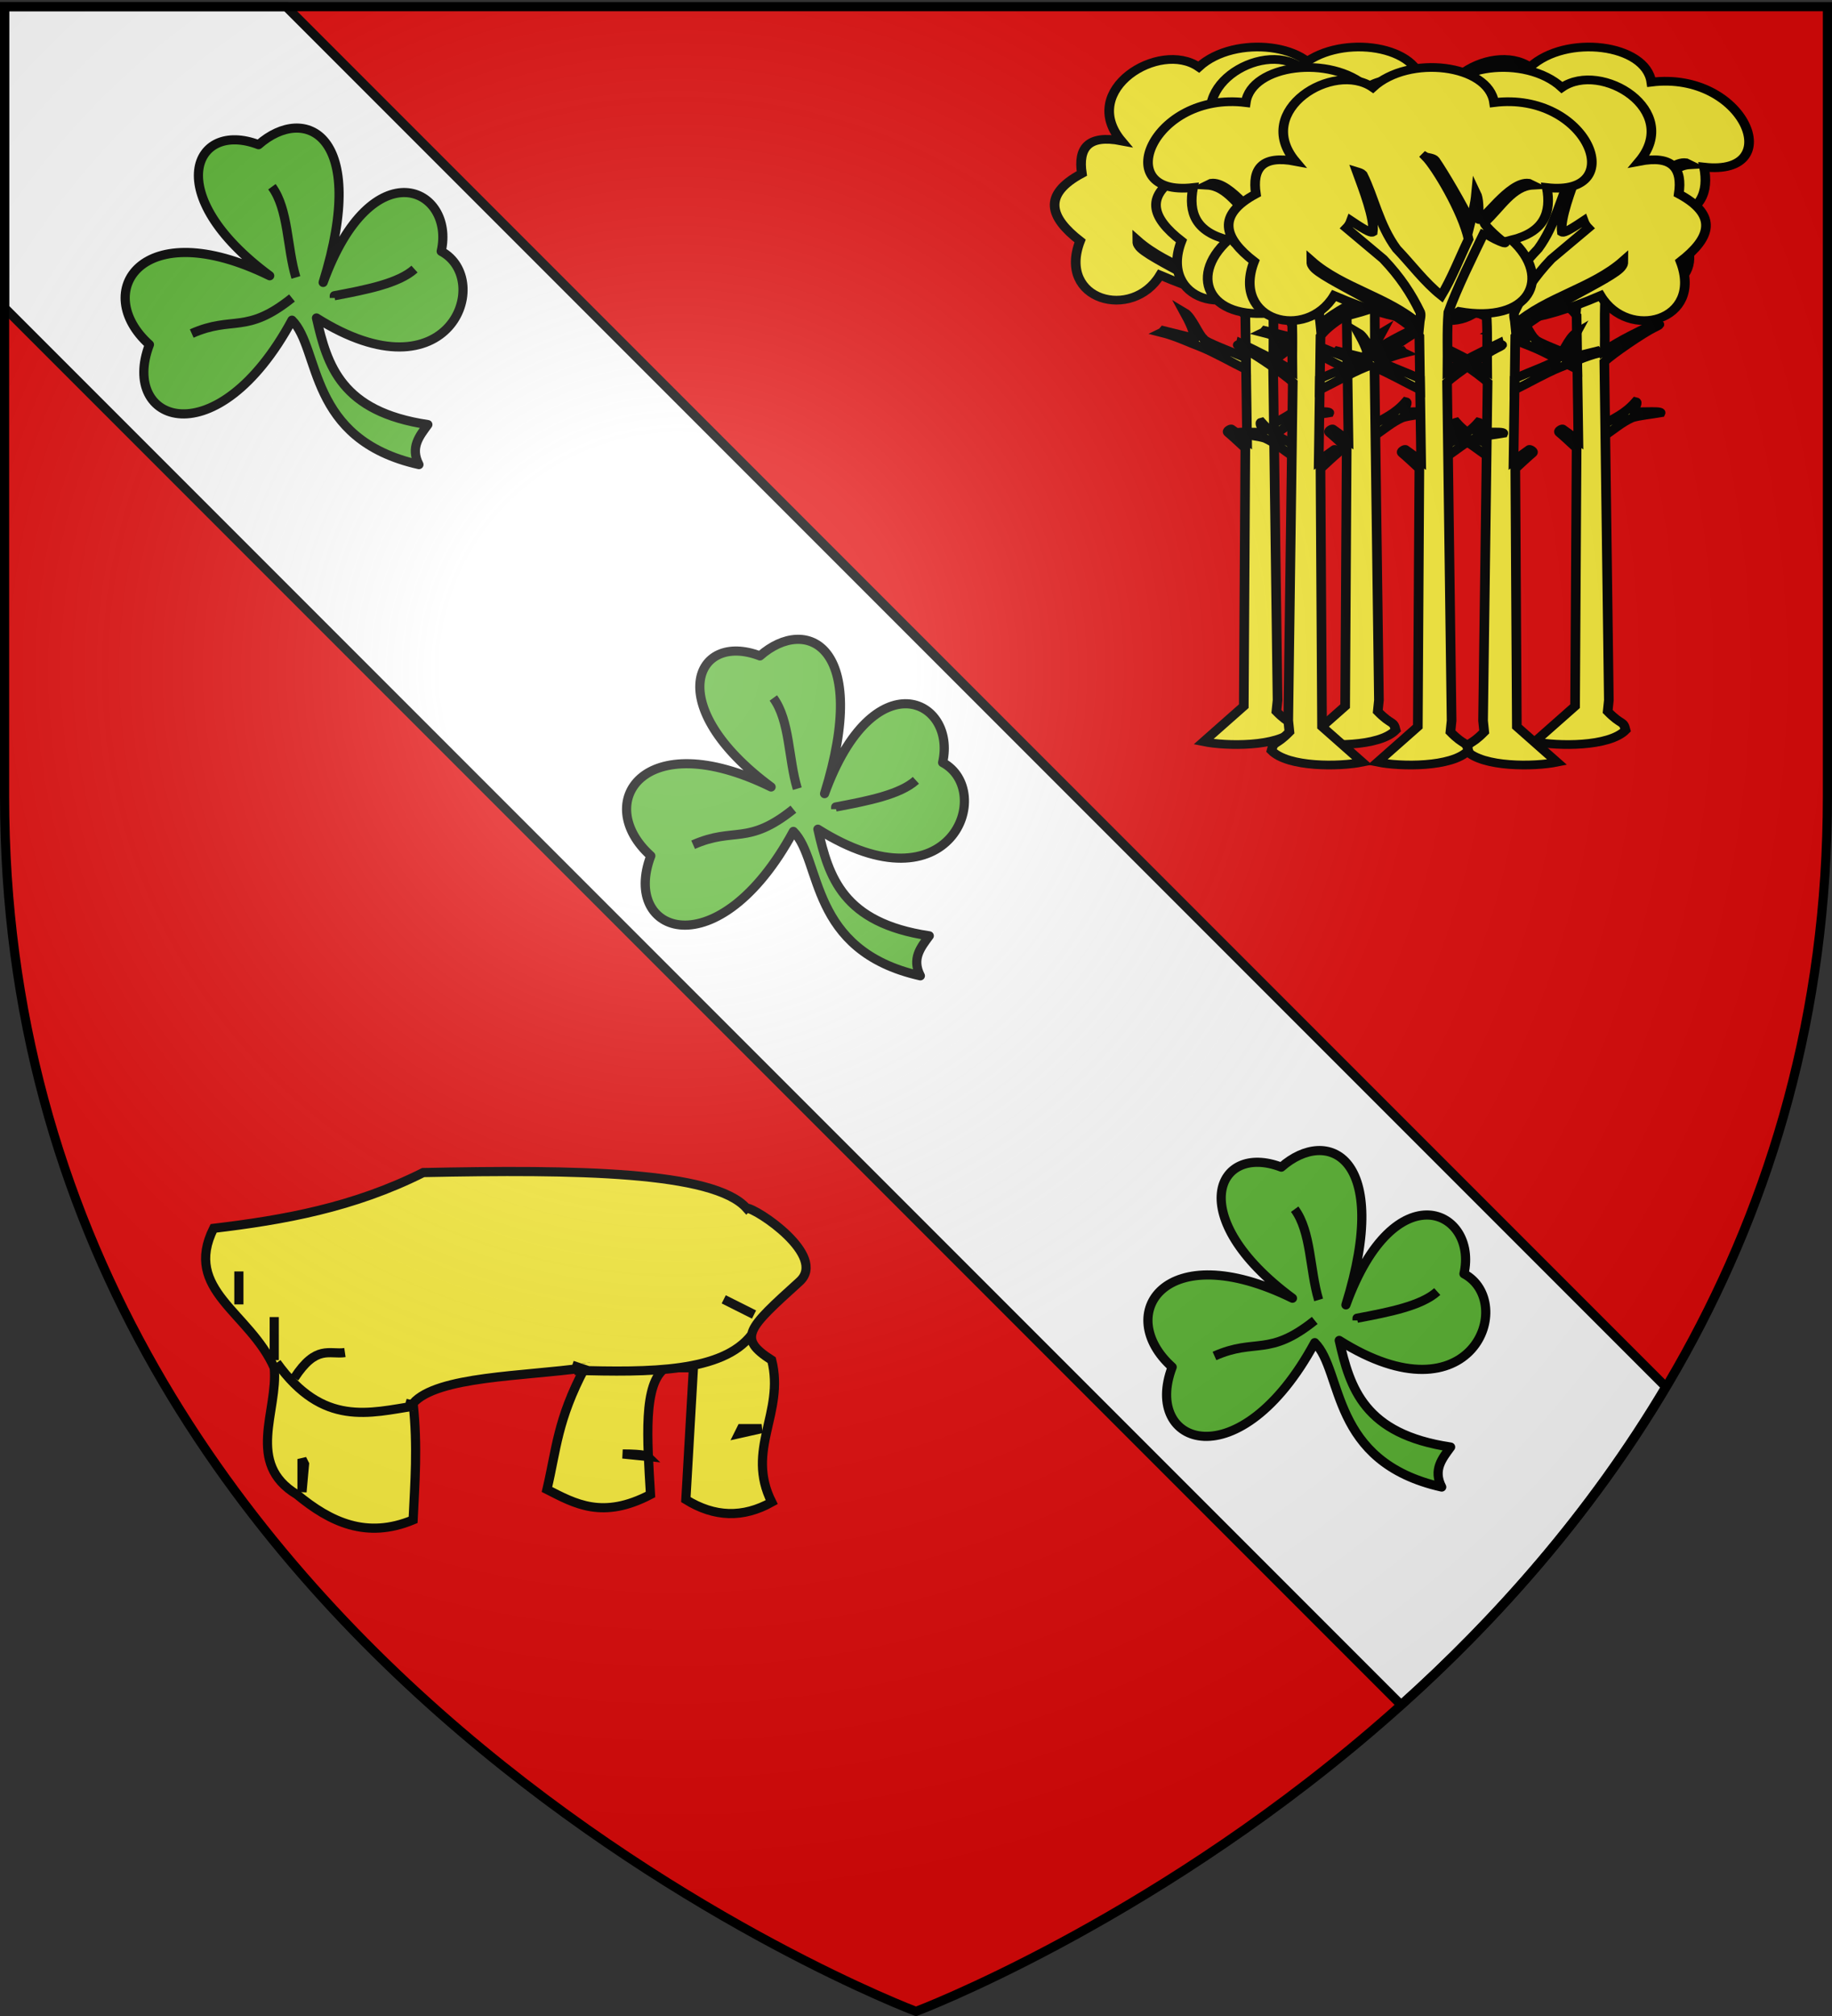 <svg xmlns="http://www.w3.org/2000/svg" xmlns:xlink="http://www.w3.org/1999/xlink" height="660" width="600" version="1.0" id="svg2"><rect width="100%" height="100%" fill="#333333" stroke="none"/><defs id="defs6"><linearGradient id="linearGradient2893"><stop style="stop-color:white;stop-opacity:.314" offset="0" id="stop2895"/><stop id="stop2897" offset=".19" style="stop-color:white;stop-opacity:.251"/><stop style="stop-color:#6b6b6b;stop-opacity:.125" offset=".6" id="stop2901"/><stop style="stop-color:black;stop-opacity:.125" offset="1" id="stop2899"/></linearGradient><linearGradient gradientUnits="userSpaceOnUse" xlink:href="#linearGradient1732-0" id="linearGradient1800-5" y2="166.385" x2="139.396" y1="191.963" x1="107.75"/><linearGradient id="linearGradient2893-4"><stop style="stop-color:white;stop-opacity:.314" offset="0" id="stop2895-6"/><stop id="stop2897-2" offset=".19" style="stop-color:white;stop-opacity:.251"/><stop style="stop-color:#6b6b6b;stop-opacity:.125" offset=".6" id="stop2901-3"/><stop style="stop-color:black;stop-opacity:.125" offset="1" id="stop2899-4"/></linearGradient><linearGradient gradientUnits="userSpaceOnUse" xlink:href="#linearGradient1732-0" id="linearGradient1590-5" y2="258.413" x2="113.69" y1="264.167" x1="82.143"/><linearGradient gradientUnits="userSpaceOnUse" xlink:href="#linearGradient1732-0" id="linearGradient1598-8" y2="257.619" x2="115.675" y1="260.595" x1="84.127"/><linearGradient gradientUnits="userSpaceOnUse" xlink:href="#linearGradient1732-0" id="linearGradient1606-2" y2="280.635" x2="118.056" y1="297.103" x1="88.492"/><linearGradient gradientUnits="userSpaceOnUse" xlink:href="#linearGradient1732-0" id="linearGradient1614-9" y2="294.722" x2="136.325" y1="312.778" x1="118.452"/><linearGradient gradientUnits="userSpaceOnUse" xlink:href="#linearGradient1732-0" id="linearGradient1622-8" y2="415.357" x2="166.667" y1="395.317" x1="131.151"/><linearGradient gradientUnits="userSpaceOnUse" xlink:href="#linearGradient1732-0" id="linearGradient1582-2" y2="242.341" x2="130.357" y1="225.278" x1="107.143"/><linearGradient gradientUnits="userSpaceOnUse" xlink:href="#linearGradient1732-0" id="linearGradient1642-0" y2="454.048" x2="163.889" y1="488.968" x1="143.651"/><linearGradient id="linearGradient2955"><stop id="stop2867" offset="0" style="stop-color:#fd0000;stop-opacity:1"/><stop id="stop2873" offset=".5" style="stop-color:#e77275;stop-opacity:.659"/><stop id="stop2959" offset="1" style="stop-color:black;stop-opacity:.323"/></linearGradient><linearGradient id="linearGradient2885"><stop id="stop2887" offset="0" style="stop-color:white;stop-opacity:1"/><stop id="stop2891" offset=".229" style="stop-color:white;stop-opacity:1"/><stop id="stop2889" offset="1" style="stop-color:black;stop-opacity:1"/></linearGradient><linearGradient id="linearGradient2683"><stop id="stop2685" offset="0" style="stop-color:white;stop-opacity:.314"/><stop id="stop2687" offset=".19" style="stop-color:white;stop-opacity:.251"/><stop id="stop2689" offset=".6" style="stop-color:#6b6b6b;stop-opacity:.125"/><stop id="stop2691" offset="1" style="stop-color:black;stop-opacity:.125"/></linearGradient><linearGradient id="linearGradient9507"><stop style="stop-color:white;stop-opacity:.314" offset="0" id="stop9509"/><stop style="stop-color:white;stop-opacity:.251" offset=".19" id="stop9511"/><stop style="stop-color:#6b6b6b;stop-opacity:.125" offset=".6" id="stop9513"/><stop style="stop-color:black;stop-opacity:.125" offset="1" id="stop9515"/></linearGradient><linearGradient id="linearGradient9517"><stop style="stop-color:white;stop-opacity:1" offset="0" id="stop9519"/><stop style="stop-color:white;stop-opacity:1" offset=".229" id="stop9521"/><stop style="stop-color:black;stop-opacity:1" offset="1" id="stop9523"/></linearGradient><linearGradient id="linearGradient9525"><stop style="stop-color:#fd0000;stop-opacity:1" offset="0" id="stop9527"/><stop style="stop-color:#e77275;stop-opacity:.659" offset=".5" id="stop9529"/><stop style="stop-color:black;stop-opacity:.323" offset="1" id="stop9531"/></linearGradient><linearGradient gradientUnits="userSpaceOnUse" xlink:href="#linearGradient1732-0" id="linearGradient1650-7" y2="458.413" x2="186.508" y1="491.746" x1="186.508"/><linearGradient gradientUnits="userSpaceOnUse" xlink:href="#linearGradient1732-0" id="linearGradient1658-4" y2="513.175" x2="321.825" y1="493.73" x1="292.857"/><linearGradient gradientUnits="userSpaceOnUse" xlink:href="#linearGradient1732-0" id="linearGradient1666-8" y2="534.603" x2="312.302" y1="534.206" x1="266.27"/><linearGradient gradientUnits="userSpaceOnUse" xlink:href="#linearGradient1732-0" id="linearGradient1674-5" y2="547.595" x2="319.151" y1="566.746" x1="300"/><linearGradient gradientUnits="userSpaceOnUse" xlink:href="#linearGradient1732-0" id="linearGradient1682-8" y2="546.905" x2="341.27" y1="571.111" x1="337.302"/><linearGradient gradientTransform="translate(75.923 47.102)" gradientUnits="userSpaceOnUse" xlink:href="#linearGradient1732-0" id="linearGradient1397-3" y2="48.303" x2="243.124" y1="51.421" x1="241.143"/><linearGradient id="linearGradient1732-0"><stop id="stop1734-6" offset="0" style="stop-color:#fff;stop-opacity:1"/><stop id="stop1736-2" offset="1" style="stop-color:#fff;stop-opacity:1"/></linearGradient><linearGradient gradientUnits="userSpaceOnUse" xlink:href="#linearGradient1732-0" id="linearGradient1549-2" y2="213.55" x2="211.83" y1="217.778" x1="177.338"/><linearGradient gradientUnits="userSpaceOnUse" xlink:href="#linearGradient1732-0" id="linearGradient1551-5" y2="137.971" x2="157.2" y1="115.64" x1="124.585"/><linearGradient gradientUnits="userSpaceOnUse" xlink:href="#linearGradient1732-0" id="linearGradient1553-2" y2="137.971" x2="124.361" y1="139.21" x1="87.547"/><linearGradient gradientUnits="userSpaceOnUse" xlink:href="#linearGradient1732-0" id="linearGradient1555-2" y2="90.412" x2="137.605" y1="75.234" x1="112.239"/><linearGradient gradientUnits="userSpaceOnUse" xlink:href="#linearGradient1732-0" id="linearGradient1557-7" y2="101.814" x2="193.021" y1="75.234" x1="179.583"/><linearGradient gradientUnits="userSpaceOnUse" xlink:href="#linearGradient1732-0" id="linearGradient1559-1" y2="185.716" x2="296.929" y1="176.249" x1="270.496"/><linearGradient id="linearGradient4978"><stop style="stop-color:#fd0000;stop-opacity:1" offset="0" id="stop4980"/><stop id="stop4982" offset=".5" style="stop-color:#e77275;stop-opacity:.659"/><stop id="stop4984" offset="1" style="stop-color:black;stop-opacity:.323"/></linearGradient><linearGradient id="linearGradient4970"><stop style="stop-color:white;stop-opacity:1" offset="0" id="stop4972"/><stop id="stop4974" offset=".229" style="stop-color:white;stop-opacity:1"/><stop style="stop-color:black;stop-opacity:1" offset="1" id="stop4976"/></linearGradient><linearGradient id="linearGradient4960"><stop id="stop4962" offset="0" style="stop-color:white;stop-opacity:.314"/><stop style="stop-color:white;stop-opacity:.251" offset=".19" id="stop4964"/><stop id="stop4966" offset=".6" style="stop-color:#6b6b6b;stop-opacity:.125"/><stop id="stop4968" offset="1" style="stop-color:black;stop-opacity:.125"/></linearGradient><linearGradient gradientUnits="userSpaceOnUse" xlink:href="#linearGradient1732-0" id="linearGradient1561-5" y2="467.622" x2="124.137" y1="496.131" x1="94.281"/><linearGradient gradientUnits="userSpaceOnUse" xlink:href="#linearGradient1732-0" id="linearGradient2433-2" y2="96.5" x2="180" y1="92.5" x1="171"/><linearGradient id="linearGradient2893-3"><stop id="stop2895-78" offset="0" style="stop-color:white;stop-opacity:.314"/><stop style="stop-color:white;stop-opacity:.251" offset=".19" id="stop2897-8"/><stop id="stop2901-38" offset=".6" style="stop-color:#6b6b6b;stop-opacity:.125"/><stop id="stop2899-1" offset="1" style="stop-color:black;stop-opacity:.125"/></linearGradient><linearGradient id="linearGradient2955-53"><stop id="stop2965-5" offset="0" style="stop-color:white;stop-opacity:0"/><stop id="stop2959-43" offset="1" style="stop-color:black;stop-opacity:.646"/></linearGradient><linearGradient x1="171" y1="92.5" x2="180" y2="96.5" id="linearGradient2433" xlink:href="#linearGradient1732" gradientUnits="userSpaceOnUse"/><linearGradient x1="94.281" y1="496.131" x2="124.137" y2="467.622" id="linearGradient1561" xlink:href="#linearGradient1732" gradientUnits="userSpaceOnUse"/><linearGradient x1="270.496" y1="176.249" x2="296.929" y2="185.716" id="linearGradient1559" xlink:href="#linearGradient1732" gradientUnits="userSpaceOnUse"/><linearGradient x1="179.583" y1="75.234" x2="193.021" y2="101.814" id="linearGradient1557" xlink:href="#linearGradient1732" gradientUnits="userSpaceOnUse"/><linearGradient x1="112.239" y1="75.234" x2="137.605" y2="90.412" id="linearGradient1555" xlink:href="#linearGradient1732" gradientUnits="userSpaceOnUse"/><linearGradient x1="87.547" y1="139.21" x2="124.361" y2="137.971" id="linearGradient1553" xlink:href="#linearGradient1732" gradientUnits="userSpaceOnUse"/><linearGradient x1="124.585" y1="115.64" x2="157.2" y2="137.971" id="linearGradient1551" xlink:href="#linearGradient1732" gradientUnits="userSpaceOnUse"/><linearGradient x1="177.338" y1="217.778" x2="211.83" y2="213.55" id="linearGradient1549" xlink:href="#linearGradient1732" gradientUnits="userSpaceOnUse"/><linearGradient id="linearGradient1732"><stop style="stop-color:#fff;stop-opacity:1" offset="0" id="stop1734"/><stop style="stop-color:#fff;stop-opacity:1" offset="1" id="stop1736"/></linearGradient><linearGradient x1="241.143" y1="51.421" x2="243.124" y2="48.303" id="linearGradient1397" xlink:href="#linearGradient1732" gradientUnits="userSpaceOnUse" gradientTransform="translate(75.923 47.102)"/><linearGradient x1="337.302" y1="571.111" x2="341.27" y2="546.905" id="linearGradient1682" xlink:href="#linearGradient1732" gradientUnits="userSpaceOnUse"/><linearGradient x1="300" y1="566.746" x2="319.151" y2="547.595" id="linearGradient1674" xlink:href="#linearGradient1732" gradientUnits="userSpaceOnUse"/><linearGradient x1="266.27" y1="534.206" x2="312.302" y2="534.603" id="linearGradient1666" xlink:href="#linearGradient1732" gradientUnits="userSpaceOnUse"/><linearGradient x1="292.857" y1="493.73" x2="321.825" y2="513.175" id="linearGradient1658" xlink:href="#linearGradient1732" gradientUnits="userSpaceOnUse"/><linearGradient x1="186.508" y1="491.746" x2="186.508" y2="458.413" id="linearGradient1650" xlink:href="#linearGradient1732" gradientUnits="userSpaceOnUse"/><linearGradient x1="143.651" y1="488.968" x2="163.889" y2="454.048" id="linearGradient1642" xlink:href="#linearGradient1732" gradientUnits="userSpaceOnUse"/><linearGradient x1="107.143" y1="225.278" x2="130.357" y2="242.341" id="linearGradient1582" xlink:href="#linearGradient1732" gradientUnits="userSpaceOnUse"/><linearGradient x1="131.151" y1="395.317" x2="166.667" y2="415.357" id="linearGradient1622" xlink:href="#linearGradient1732" gradientUnits="userSpaceOnUse"/><linearGradient x1="118.452" y1="312.778" x2="136.325" y2="294.722" id="linearGradient1614" xlink:href="#linearGradient1732" gradientUnits="userSpaceOnUse"/><linearGradient id="linearGradient6170"><stop id="stop6172" offset="0" style="stop-color:#040911;stop-opacity:1"/><stop id="stop6174" offset="1" style="stop-color:#214478;stop-opacity:1"/></linearGradient><linearGradient id="linearGradient7361"><stop id="stop7363" offset="0" style="stop-color:#fff;stop-opacity:.399"/><stop id="stop7365" offset="1" style="stop-color:#fff;stop-opacity:0"/></linearGradient><linearGradient x1="88.492" y1="297.103" x2="118.056" y2="280.635" id="linearGradient1606" xlink:href="#linearGradient1732" gradientUnits="userSpaceOnUse"/><linearGradient id="linearGradient2893-7"><stop id="stop2895-7" offset="0" style="stop-color:white;stop-opacity:.314"/><stop style="stop-color:white;stop-opacity:.251" offset=".19" id="stop2897-3"/><stop id="stop2901-1" offset=".6" style="stop-color:#6b6b6b;stop-opacity:.125"/><stop id="stop2899-7" offset="1" style="stop-color:black;stop-opacity:.125"/></linearGradient><linearGradient x1="84.127" y1="260.595" x2="115.675" y2="257.619" id="linearGradient1598" xlink:href="#linearGradient1732" gradientUnits="userSpaceOnUse"/><linearGradient id="linearGradient2893-42"><stop id="stop2895-67" offset="0" style="stop-color:#fff;stop-opacity:.314"/><stop id="stop2897-9" offset=".19" style="stop-color:#fff;stop-opacity:.251"/><stop id="stop2901-5" offset=".6" style="stop-color:#6b6b6b;stop-opacity:.125"/><stop id="stop2899-9" offset="1" style="stop-color:#000;stop-opacity:.125"/></linearGradient><linearGradient x1="82.143" y1="264.167" x2="113.69" y2="258.413" id="linearGradient1590" xlink:href="#linearGradient1732" gradientUnits="userSpaceOnUse"/><linearGradient id="linearGradient2893-45"><stop id="stop2895-2" offset="0" style="stop-color:white;stop-opacity:.314"/><stop style="stop-color:white;stop-opacity:.251" offset=".19" id="stop2897-30"/><stop id="stop2901-6" offset=".6" style="stop-color:#6b6b6b;stop-opacity:.125"/><stop id="stop2899-47" offset="1" style="stop-color:black;stop-opacity:.125"/></linearGradient><linearGradient x1="107.75" y1="191.963" x2="139.396" y2="166.385" id="linearGradient1800" xlink:href="#linearGradient1732" gradientUnits="userSpaceOnUse"/><linearGradient id="linearGradient8676"><stop style="stop-color:white;stop-opacity:.314" offset="0" id="stop8678"/><stop id="stop8680" offset=".19" style="stop-color:white;stop-opacity:.251"/><stop style="stop-color:#6b6b6b;stop-opacity:.125" offset=".6" id="stop8682"/><stop style="stop-color:black;stop-opacity:.125" offset="1" id="stop8684"/></linearGradient><linearGradient x1="171" y1="92.5" x2="180" y2="96.5" id="linearGradient5701" xlink:href="#linearGradient1732" gradientUnits="userSpaceOnUse"/><linearGradient x1="94.281" y1="496.131" x2="124.137" y2="467.622" id="linearGradient5699" xlink:href="#linearGradient1732" gradientUnits="userSpaceOnUse"/><linearGradient x1="270.496" y1="176.249" x2="296.929" y2="185.716" id="linearGradient5697" xlink:href="#linearGradient1732" gradientUnits="userSpaceOnUse"/><linearGradient x1="179.583" y1="75.234" x2="193.021" y2="101.814" id="linearGradient5695" xlink:href="#linearGradient1732" gradientUnits="userSpaceOnUse"/><linearGradient x1="112.239" y1="75.234" x2="137.605" y2="90.412" id="linearGradient5693" xlink:href="#linearGradient1732" gradientUnits="userSpaceOnUse"/><linearGradient x1="87.547" y1="139.21" x2="124.361" y2="137.971" id="linearGradient5691" xlink:href="#linearGradient1732" gradientUnits="userSpaceOnUse"/><linearGradient x1="124.585" y1="115.64" x2="157.2" y2="137.971" id="linearGradient5689" xlink:href="#linearGradient1732" gradientUnits="userSpaceOnUse"/><linearGradient x1="177.338" y1="217.778" x2="211.83" y2="213.55" id="linearGradient5687" xlink:href="#linearGradient1732" gradientUnits="userSpaceOnUse"/><linearGradient id="linearGradient5681"><stop style="stop-color:white;stop-opacity:1" offset="0" id="stop5683"/><stop style="stop-color:white;stop-opacity:1" offset="1" id="stop5685"/></linearGradient><linearGradient id="linearGradient2955-6"><stop style="stop-color:#fd0000;stop-opacity:1" offset="0" id="stop2867-9"/><stop id="stop2873-0" offset=".5" style="stop-color:#e77275;stop-opacity:.659"/><stop id="stop2959-5" offset="1" style="stop-color:black;stop-opacity:.323"/></linearGradient><linearGradient id="linearGradient2885-9"><stop style="stop-color:white;stop-opacity:1" offset="0" id="stop2887-9"/><stop id="stop2891-7" offset=".229" style="stop-color:white;stop-opacity:1"/><stop style="stop-color:black;stop-opacity:1" offset="1" id="stop2889-9"/></linearGradient><linearGradient id="linearGradient11623"><stop id="stop11625" offset="0" style="stop-color:white;stop-opacity:.314"/><stop style="stop-color:white;stop-opacity:.251" offset=".19" id="stop11627"/><stop id="stop11629" offset=".6" style="stop-color:#6b6b6b;stop-opacity:.125"/><stop id="stop11631" offset="1" style="stop-color:black;stop-opacity:.125"/></linearGradient><linearGradient x1="241.143" y1="51.421" x2="243.124" y2="48.303" id="linearGradient5679" xlink:href="#linearGradient1732" gradientUnits="userSpaceOnUse" gradientTransform="translate(75.923 47.102)"/><linearGradient x1="337.302" y1="571.111" x2="341.27" y2="546.905" id="linearGradient5677" xlink:href="#linearGradient1732" gradientUnits="userSpaceOnUse"/><linearGradient x1="300" y1="566.746" x2="319.151" y2="547.595" id="linearGradient5675" xlink:href="#linearGradient1732" gradientUnits="userSpaceOnUse"/><linearGradient x1="266.27" y1="534.206" x2="312.302" y2="534.603" id="linearGradient5673" xlink:href="#linearGradient1732" gradientUnits="userSpaceOnUse"/><linearGradient x1="292.857" y1="493.73" x2="321.825" y2="513.175" id="linearGradient5671" xlink:href="#linearGradient1732" gradientUnits="userSpaceOnUse"/><linearGradient x1="186.508" y1="491.746" x2="186.508" y2="458.413" id="linearGradient5669" xlink:href="#linearGradient1732" gradientUnits="userSpaceOnUse"/><linearGradient x1="143.651" y1="488.968" x2="163.889" y2="454.048" id="linearGradient5667" xlink:href="#linearGradient1732" gradientUnits="userSpaceOnUse"/><linearGradient x1="107.143" y1="225.278" x2="130.357" y2="242.341" id="linearGradient5665" xlink:href="#linearGradient1732" gradientUnits="userSpaceOnUse"/><linearGradient x1="131.151" y1="395.317" x2="166.667" y2="415.357" id="linearGradient5663" xlink:href="#linearGradient1732" gradientUnits="userSpaceOnUse"/><linearGradient x1="118.452" y1="312.778" x2="136.325" y2="294.722" id="linearGradient5661" xlink:href="#linearGradient1732" gradientUnits="userSpaceOnUse"/><linearGradient x1="88.492" y1="297.103" x2="118.056" y2="280.635" id="linearGradient5659" xlink:href="#linearGradient1732" gradientUnits="userSpaceOnUse"/><linearGradient x1="84.127" y1="260.595" x2="115.675" y2="257.619" id="linearGradient5657" xlink:href="#linearGradient1732" gradientUnits="userSpaceOnUse"/><linearGradient x1="82.143" y1="264.167" x2="113.69" y2="258.413" id="linearGradient5655" xlink:href="#linearGradient1732" gradientUnits="userSpaceOnUse"/><linearGradient x1="107.75" y1="191.963" x2="139.396" y2="166.385" id="linearGradient5653" xlink:href="#linearGradient1732" gradientUnits="userSpaceOnUse"/><linearGradient id="linearGradient5892"><stop id="stop2867-2" offset="0" style="stop-color:#fd0000;stop-opacity:1"/><stop style="stop-color:#e77275;stop-opacity:.659" offset=".5" id="stop2873-26"/><stop style="stop-color:black;stop-opacity:.323" offset="1" id="stop5896"/></linearGradient><linearGradient id="linearGradient2885-67"><stop id="stop2887-8" offset="0" style="stop-color:white;stop-opacity:1"/><stop style="stop-color:white;stop-opacity:1" offset=".229" id="stop2891-41"/><stop id="stop2889-71" offset="1" style="stop-color:black;stop-opacity:1"/></linearGradient><linearGradient id="linearGradient5878"><stop style="stop-color:white;stop-opacity:.314" offset="0" id="stop5880"/><stop id="stop5882" offset=".19" style="stop-color:white;stop-opacity:.251"/><stop style="stop-color:#6b6b6b;stop-opacity:.125" offset=".6" id="stop5884"/><stop style="stop-color:black;stop-opacity:.125" offset="1" id="stop5886"/></linearGradient><linearGradient id="linearGradient2893-22"><stop id="stop2895-737" offset="0" style="stop-color:white;stop-opacity:.314"/><stop id="stop2897-90" offset=".19" style="stop-color:white;stop-opacity:.251"/><stop id="stop2901-23" offset=".6" style="stop-color:#6b6b6b;stop-opacity:.125"/><stop id="stop2899-99" offset="1" style="stop-color:black;stop-opacity:.125"/></linearGradient><linearGradient id="linearGradient2885-7"><stop id="stop2887-03" offset="0" style="stop-color:white;stop-opacity:1"/><stop id="stop2891-98" offset=".229" style="stop-color:white;stop-opacity:1"/><stop id="stop2889-6" offset="1" style="stop-color:black;stop-opacity:1"/></linearGradient><linearGradient id="linearGradient2955-5"><stop id="stop2867-7" offset="0" style="stop-color:#fd0000;stop-opacity:1"/><stop id="stop2873-6" offset=".5" style="stop-color:#e77275;stop-opacity:.659"/><stop id="stop2959-27" offset="1" style="stop-color:black;stop-opacity:.323"/></linearGradient><linearGradient id="linearGradient2893-9"><stop id="stop2895-8" offset="0" style="stop-color:white;stop-opacity:.314"/><stop style="stop-color:white;stop-opacity:.251" offset=".19" id="stop2897-05"/><stop id="stop2901-35" offset=".6" style="stop-color:#6b6b6b;stop-opacity:.125"/><stop id="stop2899-54" offset="1" style="stop-color:black;stop-opacity:.125"/></linearGradient><linearGradient id="linearGradient2893-54"><stop id="stop2895-4" offset="0" style="stop-color:white;stop-opacity:.314"/><stop id="stop2897-38" offset=".19" style="stop-color:white;stop-opacity:.251"/><stop id="stop2901-2" offset=".6" style="stop-color:#6b6b6b;stop-opacity:.125"/><stop id="stop2899-2" offset="1" style="stop-color:black;stop-opacity:.125"/></linearGradient><linearGradient id="linearGradient2885-64"><stop id="stop2887-0" offset="0" style="stop-color:white;stop-opacity:1"/><stop id="stop2891-00" offset=".229" style="stop-color:white;stop-opacity:1"/><stop id="stop2889-8" offset="1" style="stop-color:black;stop-opacity:1"/></linearGradient><linearGradient id="linearGradient2955-17"><stop id="stop2867-67" offset="0" style="stop-color:#fd0000;stop-opacity:1"/><stop id="stop2873-14" offset=".5" style="stop-color:#e77275;stop-opacity:.659"/><stop id="stop2959-81" offset="1" style="stop-color:black;stop-opacity:.323"/></linearGradient><linearGradient id="linearGradient2893-43"><stop id="stop2895-1" offset="0" style="stop-color:#fff;stop-opacity:.314"/><stop id="stop2897-7" offset=".19" style="stop-color:#fff;stop-opacity:.251"/><stop id="stop2901-9" offset=".6" style="stop-color:#6b6b6b;stop-opacity:.125"/><stop id="stop2899-470" offset="1" style="stop-color:#000;stop-opacity:.125"/></linearGradient><linearGradient id="linearGradient2885-1"><stop id="stop2887-1" offset="0" style="stop-color:#fff;stop-opacity:1"/><stop id="stop2891-52" offset=".229" style="stop-color:#fff;stop-opacity:1"/><stop id="stop2889-22" offset="1" style="stop-color:#000;stop-opacity:1"/></linearGradient><linearGradient id="linearGradient11623-7"><stop style="stop-color:white;stop-opacity:.314" offset="0" id="stop11625-7"/><stop id="stop11627-2" offset=".19" style="stop-color:white;stop-opacity:.251"/><stop style="stop-color:#6b6b6b;stop-opacity:.125" offset=".6" id="stop11629-4"/><stop style="stop-color:black;stop-opacity:.125" offset="1" id="stop11631-2"/></linearGradient><linearGradient id="linearGradient2885-4"><stop id="stop2887-3" offset="0" style="stop-color:white;stop-opacity:1"/><stop style="stop-color:white;stop-opacity:1" offset=".229" id="stop2891-5"/><stop id="stop2889-7" offset="1" style="stop-color:black;stop-opacity:1"/></linearGradient><linearGradient id="linearGradient2955-3"><stop id="stop2867-4" offset="0" style="stop-color:#fd0000;stop-opacity:1"/><stop style="stop-color:#e77275;stop-opacity:.659" offset=".5" id="stop2873-4"/><stop style="stop-color:black;stop-opacity:.323" offset="1" id="stop2959-4"/></linearGradient><linearGradient id="linearGradient2955-4"><stop id="stop2867-977" offset="0" style="stop-color:#fd0000;stop-opacity:1"/><stop id="stop2873-2" offset=".5" style="stop-color:#e77275;stop-opacity:.659"/><stop id="stop2959-0" offset="1" style="stop-color:#000;stop-opacity:.323"/></linearGradient><linearGradient id="linearGradient3623"><stop id="stop3625" offset="0" style="stop-color:#fd0000;stop-opacity:1"/><stop id="stop3627" offset=".5" style="stop-color:#e77275;stop-opacity:.659"/><stop id="stop3629" offset="1" style="stop-color:#000;stop-opacity:.323"/></linearGradient><linearGradient id="linearGradient3615"><stop id="stop3617" offset="0" style="stop-color:#fff;stop-opacity:1"/><stop id="stop3619" offset=".229" style="stop-color:#fff;stop-opacity:1"/><stop id="stop3621" offset="1" style="stop-color:#000;stop-opacity:1"/></linearGradient><linearGradient id="linearGradient3605"><stop id="stop3607" offset="0" style="stop-color:#fff;stop-opacity:.314"/><stop id="stop3609" offset=".19" style="stop-color:#fff;stop-opacity:.251"/><stop id="stop3611" offset=".6" style="stop-color:#6b6b6b;stop-opacity:.125"/><stop id="stop3613" offset="1" style="stop-color:#000;stop-opacity:.125"/></linearGradient><linearGradient id="linearGradient3705"><stop id="stop2965" offset="0" style="stop-color:#fff;stop-opacity:0"/><stop id="stop3708" offset="1" style="stop-color:#000;stop-opacity:.646"/></linearGradient><linearGradient id="linearGradient2893-5"><stop id="stop2895-73" offset="0" style="stop-color:white;stop-opacity:.314"/><stop style="stop-color:white;stop-opacity:.251" offset=".19" id="stop2897-4"/><stop id="stop2901-30" offset=".6" style="stop-color:#6b6b6b;stop-opacity:.125"/><stop id="stop2899-487" offset="1" style="stop-color:black;stop-opacity:.125"/></linearGradient><linearGradient id="linearGradient2885-5"><stop style="stop-color:white;stop-opacity:1" offset="0" id="stop2887-95"/><stop id="stop2891-3" offset=".229" style="stop-color:white;stop-opacity:1"/><stop style="stop-color:black;stop-opacity:1" offset="1" id="stop2889-2"/></linearGradient><linearGradient id="linearGradient2955-73"><stop style="stop-color:#fd0000;stop-opacity:1" offset="0" id="stop2867-97"/><stop id="stop2873-79" offset=".5" style="stop-color:#e77275;stop-opacity:.659"/><stop id="stop2959-53" offset="1" style="stop-color:black;stop-opacity:.323"/></linearGradient><linearGradient id="linearGradient2893-77"><stop id="stop2895-32" offset="0" style="stop-color:white;stop-opacity:.314"/><stop style="stop-color:white;stop-opacity:.251" offset=".19" id="stop2897-56"/><stop id="stop2901-34" offset=".6" style="stop-color:#6b6b6b;stop-opacity:.125"/><stop id="stop2899-0" offset="1" style="stop-color:black;stop-opacity:.125"/></linearGradient><linearGradient id="linearGradient8676-5"><stop id="stop8678-1" offset="0" style="stop-color:white;stop-opacity:.314"/><stop style="stop-color:white;stop-opacity:.251" offset=".19" id="stop8680-1"/><stop id="stop8682-0" offset=".6" style="stop-color:#6b6b6b;stop-opacity:.125"/><stop id="stop8684-7" offset="1" style="stop-color:black;stop-opacity:.125"/></linearGradient><linearGradient id="linearGradient2885-60"><stop style="stop-color:white;stop-opacity:1" offset="0" id="stop2887-4"/><stop id="stop2891-0" offset=".229" style="stop-color:white;stop-opacity:1"/><stop style="stop-color:black;stop-opacity:1" offset="1" id="stop2889-5"/></linearGradient><linearGradient id="linearGradient2893-2"><stop style="stop-color:white;stop-opacity:.314" offset="0" id="stop2895-3"/><stop id="stop2897-0" offset=".19" style="stop-color:white;stop-opacity:.251"/><stop style="stop-color:#6b6b6b;stop-opacity:.125" offset=".6" id="stop2901-60"/><stop style="stop-color:black;stop-opacity:.125" offset="1" id="stop2899-48"/></linearGradient><linearGradient id="linearGradient2955-68"><stop style="stop-color:#fd0000;stop-opacity:1" offset="0" id="stop2867-53"/><stop id="stop2873-76" offset=".5" style="stop-color:#e77275;stop-opacity:.659"/><stop id="stop2959-8" offset="1" style="stop-color:black;stop-opacity:.323"/></linearGradient><linearGradient id="linearGradient2590"><stop style="stop-color:#fff;stop-opacity:.314" offset="0" id="stop2592"/><stop style="stop-color:#fff;stop-opacity:.251" offset=".19" id="stop2594"/><stop style="stop-color:#6b6b6b;stop-opacity:.125" offset=".6" id="stop2596"/><stop style="stop-color:#000;stop-opacity:.125" offset="1" id="stop2598"/></linearGradient><linearGradient id="linearGradient2600"><stop style="stop-color:#fff;stop-opacity:1" offset="0" id="stop2602"/><stop style="stop-color:#fff;stop-opacity:1" offset=".229" id="stop2604"/><stop style="stop-color:#000;stop-opacity:1" offset="1" id="stop2606"/></linearGradient><linearGradient id="linearGradient2608"><stop style="stop-color:#fd0000;stop-opacity:1" offset="0" id="stop2610"/><stop style="stop-color:#e77275;stop-opacity:.659" offset=".5" id="stop2612"/><stop style="stop-color:#000;stop-opacity:.323" offset="1" id="stop2614"/></linearGradient><linearGradient id="linearGradient2893-1"><stop id="stop2895-9" offset="0" style="stop-color:white;stop-opacity:.314"/><stop style="stop-color:white;stop-opacity:.251" offset=".19" id="stop2897-31"/><stop id="stop2901-14" offset=".6" style="stop-color:#6b6b6b;stop-opacity:.125"/><stop id="stop2899-95" offset="1" style="stop-color:black;stop-opacity:.125"/></linearGradient><linearGradient id="linearGradient2885-90"><stop style="stop-color:white;stop-opacity:1" offset="0" id="stop2887-93"/><stop id="stop2891-4" offset=".229" style="stop-color:white;stop-opacity:1"/><stop style="stop-color:black;stop-opacity:1" offset="1" id="stop2889-0"/></linearGradient><linearGradient id="linearGradient2955-7"><stop style="stop-color:#fd0000;stop-opacity:1" offset="0" id="stop2867-5"/><stop id="stop2873-7" offset=".5" style="stop-color:#e77275;stop-opacity:.659"/><stop id="stop2959-50" offset="1" style="stop-color:black;stop-opacity:.323"/></linearGradient><linearGradient id="linearGradient6377"><stop style="stop-color:#fd0000;stop-opacity:1" offset="0" id="stop6379"/><stop style="stop-color:#e77275;stop-opacity:.659" offset=".5" id="stop6381"/><stop style="stop-color:black;stop-opacity:.323" offset="1" id="stop6383"/></linearGradient><linearGradient id="linearGradient6369"><stop style="stop-color:white;stop-opacity:1" offset="0" id="stop6371"/><stop style="stop-color:white;stop-opacity:1" offset=".229" id="stop6373"/><stop style="stop-color:black;stop-opacity:1" offset="1" id="stop6375"/></linearGradient><linearGradient id="linearGradient6359"><stop style="stop-color:white;stop-opacity:.314" offset="0" id="stop6361"/><stop style="stop-color:white;stop-opacity:.251" offset=".19" id="stop6363"/><stop style="stop-color:#6b6b6b;stop-opacity:.125" offset=".6" id="stop6365"/><stop style="stop-color:black;stop-opacity:.125" offset="1" id="stop6367"/></linearGradient><linearGradient id="linearGradient6465"><stop id="stop6467" offset="0" style="stop-color:white;stop-opacity:.314"/><stop id="stop6469" offset=".19" style="stop-color:white;stop-opacity:.251"/><stop id="stop6471" offset=".6" style="stop-color:#6b6b6b;stop-opacity:.125"/><stop id="stop6473" offset="1" style="stop-color:black;stop-opacity:.125"/></linearGradient><linearGradient id="linearGradient6457"><stop id="stop6459" offset="0" style="stop-color:white;stop-opacity:1"/><stop id="stop6461" offset=".229" style="stop-color:white;stop-opacity:1"/><stop id="stop6463" offset="1" style="stop-color:black;stop-opacity:1"/></linearGradient><linearGradient id="linearGradient6449"><stop id="stop6451" offset="0" style="stop-color:#fd0000;stop-opacity:1"/><stop id="stop6453" offset=".5" style="stop-color:#e77275;stop-opacity:.659"/><stop id="stop6455" offset="1" style="stop-color:black;stop-opacity:.323"/></linearGradient><linearGradient id="linearGradient2893-8"><stop id="stop2895-71" offset="0" style="stop-color:white;stop-opacity:.314"/><stop style="stop-color:white;stop-opacity:.251" offset=".19" id="stop2897-5"/><stop id="stop2901-58" offset=".6" style="stop-color:#6b6b6b;stop-opacity:.125"/><stop id="stop2899-5" offset="1" style="stop-color:black;stop-opacity:.125"/></linearGradient><linearGradient id="linearGradient2885-6"><stop style="stop-color:white;stop-opacity:1" offset="0" id="stop2887-7"/><stop id="stop2891-9" offset=".229" style="stop-color:white;stop-opacity:1"/><stop style="stop-color:black;stop-opacity:1" offset="1" id="stop2889-4"/></linearGradient><linearGradient id="linearGradient2955-1"><stop style="stop-color:#fd0000;stop-opacity:1" offset="0" id="stop2867-6"/><stop id="stop2873-1" offset=".5" style="stop-color:#e77275;stop-opacity:.659"/><stop id="stop2959-2" offset="1" style="stop-color:black;stop-opacity:.323"/></linearGradient><linearGradient id="linearGradient2232"><stop style="stop-color:#fff;stop-opacity:.314" offset="0" id="stop2234"/><stop style="stop-color:#fff;stop-opacity:.251" offset=".19" id="stop2236"/><stop style="stop-color:#6b6b6b;stop-opacity:.125" offset=".6" id="stop2238"/><stop style="stop-color:#000;stop-opacity:.125" offset="1" id="stop2240"/></linearGradient><linearGradient id="linearGradient2250"><stop style="stop-color:#fd0000;stop-opacity:1" offset="0" id="stop2252"/><stop style="stop-color:#e77275;stop-opacity:.659" offset=".5" id="stop2254"/><stop style="stop-color:#000;stop-opacity:.323" offset="1" id="stop2256"/></linearGradient><linearGradient id="linearGradient2242"><stop style="stop-color:#fff;stop-opacity:1" offset="0" id="stop2244"/><stop style="stop-color:#fff;stop-opacity:1" offset=".229" id="stop2246"/><stop style="stop-color:#000;stop-opacity:1" offset="1" id="stop2248"/></linearGradient><radialGradient r="300" fy="200.448" fx="285.186" cy="200.448" cx="285.186" gradientTransform="matrix(1.551 0 0 1.35 -227.894 -51.264)" gradientUnits="userSpaceOnUse" id="radialGradient11919" xlink:href="#linearGradient2893-9"/><radialGradient cx="225.524" cy="218.901" r="300" fx="225.524" fy="218.901" id="radialGradient2258" xlink:href="#linearGradient2955-1" gradientUnits="userSpaceOnUse" gradientTransform="matrix(-0 2.183 -1.884 -0 615.597 -289.121)"/><radialGradient r="300" fy="218.901" fx="225.524" cy="218.901" cx="225.524" gradientTransform="matrix(0 1.386 -1.323 0 -158.082 -109.54)" gradientUnits="userSpaceOnUse" id="radialGradient2871-5" xlink:href="#linearGradient2955-1"/><radialGradient r="300" fy="218.901" fx="225.524" cy="218.901" cx="225.524" gradientTransform="matrix(0 1.749 -1.593 0 551.788 -191.29)" gradientUnits="userSpaceOnUse" id="radialGradient2865-7" xlink:href="#linearGradient2955-1"/><radialGradient r="300" fy="218.901" fx="225.524" cy="218.901" cx="225.524" gradientTransform="matrix(-0 2.183 -1.884 -0 615.597 -289.121)" gradientUnits="userSpaceOnUse" id="radialGradient1911-9" xlink:href="#linearGradient2955-1"/><radialGradient xlink:href="#linearGradient2893-4" id="radialGradient3163-2" gradientUnits="userSpaceOnUse" gradientTransform="matrix(1.353 0 0 1.349 -77.63 -85.747)" cx="221.445" cy="226.331" fx="221.445" fy="226.331" r="300"/><radialGradient gradientTransform="matrix(0 1.386 -1.323 0 -158.082 -109.54)" gradientUnits="userSpaceOnUse" xlink:href="#linearGradient2955" id="radialGradient2871" fy="218.901" fx="225.524" r="300" cy="218.901" cx="225.524"/><radialGradient gradientUnits="userSpaceOnUse" gradientTransform="matrix(-0 2.183 -1.884 -0 615.597 -289.121)" r="300" fy="218.901" fx="225.524" cy="218.901" cx="225.524" id="radialGradient2961-0" xlink:href="#linearGradient2955-1"/><radialGradient gradientTransform="matrix(0 1.749 -1.593 0 551.788 -191.29)" gradientUnits="userSpaceOnUse" xlink:href="#linearGradient2955" id="radialGradient2865" fy="218.901" fx="225.524" r="300" cy="218.901" cx="225.524"/><radialGradient gradientTransform="matrix(-0 2.183 -1.884 -0 615.597 -289.121)" gradientUnits="userSpaceOnUse" xlink:href="#linearGradient2955" id="radialGradient1911" fy="218.901" fx="225.524" r="300" cy="218.901" cx="225.524"/><radialGradient cx="225.524" cy="218.901" r="300" fx="225.524" fy="218.901" id="radialGradient2266" xlink:href="#linearGradient2955-1" gradientUnits="userSpaceOnUse" gradientTransform="matrix(-0 2.183 -1.884 -0 615.597 -289.121)"/><radialGradient gradientTransform="matrix(0 1.386 -1.323 0 -158.082 -109.54)" gradientUnits="userSpaceOnUse" xlink:href="#linearGradient2955-7" id="radialGradient6435" fy="218.901" fx="225.524" r="300" cy="218.901" cx="225.524"/><radialGradient gradientTransform="matrix(0 1.749 -1.593 0 551.788 -191.29)" gradientUnits="userSpaceOnUse" xlink:href="#linearGradient2955-7" id="radialGradient6437" fy="218.901" fx="225.524" r="300" cy="218.901" cx="225.524"/><radialGradient gradientTransform="matrix(-0 2.183 -1.884 -0 615.597 -289.121)" gradientUnits="userSpaceOnUse" xlink:href="#linearGradient2955-7" id="radialGradient6439" fy="218.901" fx="225.524" r="300" cy="218.901" cx="225.524"/><radialGradient gradientTransform="matrix(-0 2.183 -1.884 -0 615.597 -289.121)" gradientUnits="userSpaceOnUse" xlink:href="#linearGradient2955" id="radialGradient2961" fy="218.901" fx="225.524" r="300" cy="218.901" cx="225.524"/><radialGradient cx="225.524" cy="218.901" r="300" fx="225.524" fy="218.901" id="radialGradient9533" xlink:href="#linearGradient2955" gradientUnits="userSpaceOnUse" gradientTransform="matrix(-0 2.183 -1.884 -0 615.597 -289.121)"/><radialGradient gradientTransform="matrix(-0 2.183 -1.884 -0 615.597 -289.121)" gradientUnits="userSpaceOnUse" xlink:href="#linearGradient2955-7" id="radialGradient6447" fy="218.901" fx="225.524" r="300" cy="218.901" cx="225.524"/><radialGradient cx="225.524" cy="218.901" r="300" fx="225.524" fy="218.901" id="radialGradient2268" xlink:href="#linearGradient2955-1" gradientUnits="userSpaceOnUse" gradientTransform="matrix(0 1.749 -1.593 0 551.788 -191.29)"/><radialGradient cx="225.524" cy="218.901" r="300" fx="225.524" fy="218.901" id="radialGradient2270" xlink:href="#linearGradient2955-1" gradientUnits="userSpaceOnUse" gradientTransform="matrix(0 1.386 -1.323 0 -158.082 -109.54)"/><radialGradient cx="221.445" cy="226.331" r="300" fx="221.445" fy="226.331" id="radialGradient2630" xlink:href="#linearGradient2893-8" gradientUnits="userSpaceOnUse" gradientTransform="matrix(1.353 0 0 1.349 -77.63 -85.747)"/><radialGradient cx="225.524" cy="218.901" r="300" fx="225.524" fy="218.901" id="radialGradient2628" xlink:href="#linearGradient2955-1" gradientUnits="userSpaceOnUse" gradientTransform="matrix(0 1.386 -1.323 0 -158.082 -109.54)"/><radialGradient cx="225.524" cy="218.901" r="300" fx="225.524" fy="218.901" id="radialGradient2626" xlink:href="#linearGradient2955-1" gradientUnits="userSpaceOnUse" gradientTransform="matrix(0 1.749 -1.593 0 551.788 -191.29)"/><radialGradient cx="225.524" cy="218.901" r="300" fx="225.524" fy="218.901" id="radialGradient2624" xlink:href="#linearGradient2955-1" gradientUnits="userSpaceOnUse" gradientTransform="matrix(-0 2.183 -1.884 -0 615.597 -289.121)"/><radialGradient cx="225.524" cy="218.901" r="300" fx="225.524" fy="218.901" id="radialGradient6385" xlink:href="#linearGradient2955-7" gradientUnits="userSpaceOnUse" gradientTransform="matrix(-0 2.183 -1.884 -0 615.597 -289.121)"/><radialGradient cx="225.524" cy="218.901" r="300" fx="225.524" fy="218.901" id="radialGradient9541" xlink:href="#linearGradient2955" gradientUnits="userSpaceOnUse" gradientTransform="matrix(-0 2.183 -1.884 -0 615.597 -289.121)"/><radialGradient cx="225.524" cy="218.901" r="300" fx="225.524" fy="218.901" id="radialGradient9543" xlink:href="#linearGradient2955" gradientUnits="userSpaceOnUse" gradientTransform="matrix(0 1.749 -1.593 0 551.788 -191.29)"/><radialGradient cx="225.524" cy="218.901" r="300" fx="225.524" fy="218.901" id="radialGradient6393" xlink:href="#linearGradient2955-7" gradientUnits="userSpaceOnUse" gradientTransform="matrix(-0 2.183 -1.884 -0 615.597 -289.121)"/><radialGradient cx="225.524" cy="218.901" r="300" fx="225.524" fy="218.901" id="radialGradient6395" xlink:href="#linearGradient2955-7" gradientUnits="userSpaceOnUse" gradientTransform="matrix(0 1.749 -1.593 0 551.788 -191.29)"/><radialGradient cx="225.524" cy="218.901" r="300" fx="225.524" fy="218.901" id="radialGradient6397" xlink:href="#linearGradient2955-7" gradientUnits="userSpaceOnUse" gradientTransform="matrix(0 1.386 -1.323 0 -158.082 -109.54)"/><radialGradient r="300" fy="226.331" fx="221.445" cy="226.331" cx="221.445" gradientTransform="matrix(1.353 0 0 1.349 -77.63 -85.747)" gradientUnits="userSpaceOnUse" id="radialGradient3163-24" xlink:href="#linearGradient2893-1"/><radialGradient xlink:href="#linearGradient2893" id="radialGradient3163" gradientUnits="userSpaceOnUse" gradientTransform="matrix(1.353 0 0 1.349 -77.63 -85.747)" cx="221.445" cy="226.331" fx="221.445" fy="226.331" r="300"/><radialGradient r="300" fy="218.901" fx="225.524" cy="218.901" cx="225.524" gradientTransform="matrix(0 1.749 -1.593 0 551.788 -191.29)" gradientUnits="userSpaceOnUse" id="radialGradient2865-0" xlink:href="#linearGradient2955-7"/><radialGradient r="300" fy="218.901" fx="225.524" cy="218.901" cx="225.524" gradientTransform="matrix(-0 2.183 -1.884 -0 615.597 -289.121)" gradientUnits="userSpaceOnUse" id="radialGradient1911-0" xlink:href="#linearGradient2955-7"/><radialGradient cx="225.524" cy="218.901" r="300" fx="225.524" fy="218.901" id="radialGradient9545" xlink:href="#linearGradient2955" gradientUnits="userSpaceOnUse" gradientTransform="matrix(0 1.386 -1.323 0 -158.082 -109.54)"/><radialGradient cx="221.445" cy="226.331" r="300" fx="221.445" fy="226.331" id="radialGradient9547" xlink:href="#linearGradient2893-4" gradientUnits="userSpaceOnUse" gradientTransform="matrix(1.353 0 0 1.349 -77.63 -85.747)"/><radialGradient gradientUnits="userSpaceOnUse" gradientTransform="matrix(-0 2.183 -1.884 -0 615.597 -289.121)" r="300" fy="218.901" fx="225.524" cy="218.901" cx="225.524" id="radialGradient2961-6" xlink:href="#linearGradient2955-7"/><radialGradient r="300" fy="218.901" fx="225.524" cy="218.901" cx="225.524" gradientTransform="matrix(0 1.386 -1.323 0 -158.082 -109.54)" gradientUnits="userSpaceOnUse" id="radialGradient4998" xlink:href="#linearGradient2955"/><radialGradient r="300" fy="218.901" fx="225.524" cy="218.901" cx="225.524" gradientTransform="matrix(0 1.749 -1.593 0 551.788 -191.29)" gradientUnits="userSpaceOnUse" id="radialGradient4996" xlink:href="#linearGradient2955"/><radialGradient cx="225.524" cy="218.901" r="300" fx="225.524" fy="218.901" id="radialGradient2616" xlink:href="#linearGradient2955-1" gradientUnits="userSpaceOnUse" gradientTransform="matrix(-0 2.183 -1.884 -0 615.597 -289.121)"/><radialGradient r="300" fy="226.331" fx="221.445" cy="226.331" cx="221.445" gradientTransform="matrix(1.353 0 0 1.349 -77.63 -85.747)" gradientUnits="userSpaceOnUse" id="radialGradient3163-23" xlink:href="#linearGradient2893-77"/><radialGradient r="300" fy="218.901" fx="225.524" cy="218.901" cx="225.524" gradientTransform="matrix(0 1.386 -1.323 0 -158.082 -109.54)" gradientUnits="userSpaceOnUse" id="radialGradient2871-10" xlink:href="#linearGradient2955-68"/><radialGradient r="300" fy="218.901" fx="225.524" cy="218.901" cx="225.524" gradientTransform="matrix(0 1.749 -1.593 0 551.788 -191.29)" gradientUnits="userSpaceOnUse" id="radialGradient2865-3" xlink:href="#linearGradient2955-68"/><radialGradient r="300" fy="218.901" fx="225.524" cy="218.901" cx="225.524" gradientTransform="matrix(-0 2.183 -1.884 -0 615.597 -289.121)" gradientUnits="userSpaceOnUse" id="radialGradient1911-7" xlink:href="#linearGradient2955-68"/><radialGradient r="300" fy="218.901" fx="225.524" cy="218.901" cx="225.524" gradientTransform="matrix(-0 2.183 -1.884 -0 615.597 -289.121)" gradientUnits="userSpaceOnUse" id="radialGradient4994" xlink:href="#linearGradient2955"/><radialGradient gradientUnits="userSpaceOnUse" gradientTransform="matrix(-0 2.183 -1.884 -0 615.597 -289.121)" r="300" fy="218.901" fx="225.524" cy="218.901" cx="225.524" id="radialGradient4986" xlink:href="#linearGradient2955"/><radialGradient gradientUnits="userSpaceOnUse" gradientTransform="matrix(-0 2.183 -1.884 -0 615.597 -289.121)" r="300" fy="218.901" fx="225.524" cy="218.901" cx="225.524" id="radialGradient2961-67" xlink:href="#linearGradient2955-68"/><radialGradient gradientUnits="userSpaceOnUse" gradientTransform="matrix(1.36 0 0 1.355 -79.528 -87.645)" r="300" fy="218.01" fx="203.198" cy="218.01" cx="203.198" id="radialGradient2883" xlink:href="#linearGradient2893-3"/><radialGradient gradientUnits="userSpaceOnUse" gradientTransform="matrix(-0 2.183 -1.884 -0 615.597 -289.121)" r="300" fy="218.901" fx="225.524" cy="218.901" cx="225.524" id="radialGradient2961-65" xlink:href="#linearGradient2955-53"/><radialGradient r="300" fy="226.331" fx="221.445" cy="226.331" cx="221.445" gradientTransform="matrix(1.353 0 0 1.349 -77.63 -85.747)" gradientUnits="userSpaceOnUse" id="radialGradient8686-0" xlink:href="#linearGradient2893-2"/><radialGradient r="300" fy="226.331" fx="221.445" cy="226.331" cx="221.445" gradientTransform="matrix(1.353 0 0 1.349 -77.63 -85.747)" gradientUnits="userSpaceOnUse" id="radialGradient3163-33" xlink:href="#linearGradient2893-5"/><radialGradient r="300" fy="218.901" fx="225.524" cy="218.901" cx="225.524" gradientTransform="matrix(0 1.386 -1.323 0 -158.082 -109.54)" gradientUnits="userSpaceOnUse" id="radialGradient2871-2" xlink:href="#linearGradient2955-73"/><radialGradient r="300" fy="218.901" fx="225.524" cy="218.901" cx="225.524" gradientTransform="matrix(0 1.749 -1.593 0 551.788 -191.29)" gradientUnits="userSpaceOnUse" id="radialGradient2865-04" xlink:href="#linearGradient2955-73"/><radialGradient r="300" fy="218.901" fx="225.524" cy="218.901" cx="225.524" gradientTransform="matrix(-0 2.183 -1.884 -0 615.597 -289.121)" gradientUnits="userSpaceOnUse" id="radialGradient1911-96" xlink:href="#linearGradient2955-73"/><radialGradient r="300" fy="218.901" fx="225.524" cy="218.901" cx="225.524" gradientTransform="matrix(-0 2.183 -1.884 -0 1395.597 -309.121)" gradientUnits="userSpaceOnUse" id="radialGradient1911-5" xlink:href="#linearGradient2955-53"/><radialGradient gradientUnits="userSpaceOnUse" gradientTransform="matrix(0 2.342 -2.291 0 562.913 1323.77)" r="300" fy="153.928" fx="-483.508" cy="153.928" cx="-483.508" id="radialGradient2928" xlink:href="#linearGradient2955-53"/><radialGradient gradientUnits="userSpaceOnUse" gradientTransform="matrix(-0 2.183 -1.884 -0 615.597 -289.121)" r="300" fy="218.901" fx="225.524" cy="218.901" cx="225.524" id="radialGradient2961-3" xlink:href="#linearGradient2955-73"/><radialGradient r="300" fy="200.448" fx="285.186" cy="200.448" cx="285.186" gradientTransform="matrix(1.551 0 0 1.35 -227.894 -51.264)" gradientUnits="userSpaceOnUse" id="radialGradient11919-4" xlink:href="#linearGradient2893-3"/><radialGradient xlink:href="#linearGradient2893-2" id="radialGradient3163-7" gradientUnits="userSpaceOnUse" gradientTransform="matrix(1.353 0 0 1.349 -77.63 -85.747)" cx="221.445" cy="226.331" fx="221.445" fy="226.331" r="300"/><radialGradient xlink:href="#linearGradient2955-3" id="radialGradient2871-1" gradientUnits="userSpaceOnUse" gradientTransform="matrix(0 1.386 -1.323 0 -158.082 -109.54)" cx="225.524" cy="218.901" fx="225.524" fy="218.901" r="300"/><radialGradient xlink:href="#linearGradient2955-3" id="radialGradient2865-59" gradientUnits="userSpaceOnUse" gradientTransform="matrix(0 1.749 -1.593 0 551.788 -191.29)" cx="225.524" cy="218.901" fx="225.524" fy="218.901" r="300"/><radialGradient gradientTransform="matrix(-0 2.183 -1.884 -0 615.597 -289.121)" gradientUnits="userSpaceOnUse" xlink:href="#linearGradient2955-4" id="radialGradient3710" fy="218.901" fx="225.524" r="300" cy="218.901" cx="225.524"/><radialGradient gradientUnits="userSpaceOnUse" gradientTransform="matrix(1 0 0 1.219 0 -275.717)" r="341.654" fy="1239.633" fx="981.26" cy="1239.633" cx="981.26" id="radialGradient7367" xlink:href="#linearGradient7361"/><radialGradient gradientTransform="matrix(1.353 0 0 1.349 -77.63 -85.747)" gradientUnits="userSpaceOnUse" xlink:href="#linearGradient2893-42" id="radialGradient3163-1" fy="226.331" fx="221.445" r="300" cy="226.331" cx="221.445"/><radialGradient gradientTransform="matrix(-0 2.183 -1.884 -0 1395.597 -309.121)" gradientUnits="userSpaceOnUse" xlink:href="#linearGradient2955-4" id="radialGradient3718" fy="218.901" fx="225.524" r="300" cy="218.901" cx="225.524"/><radialGradient gradientTransform="matrix(0 2.342 -2.291 0 562.913 1323.77)" gradientUnits="userSpaceOnUse" xlink:href="#linearGradient2955-4" id="radialGradient1357" fy="153.928" fx="-483.508" r="300" cy="153.928" cx="-483.508"/><radialGradient gradientTransform="matrix(0 2.342 -2.291 0 562.913 1323.77)" gradientUnits="userSpaceOnUse" xlink:href="#linearGradient2955-4" id="radialGradient13767" fy="153.928" fx="-483.508" r="300" cy="153.928" cx="-483.508"/><radialGradient gradientTransform="matrix(0 2.342 -2.291 0 562.913 1323.77)" gradientUnits="userSpaceOnUse" xlink:href="#linearGradient2955-4" id="radialGradient14758" fy="153.928" fx="-483.508" r="300" cy="153.928" cx="-483.508"/><radialGradient xlink:href="#linearGradient2955-3" id="radialGradient1911-15" gradientUnits="userSpaceOnUse" gradientTransform="matrix(-0 2.183 -1.884 -0 615.597 -289.121)" cx="225.524" cy="218.901" fx="225.524" fy="218.901" r="300"/><radialGradient xlink:href="#linearGradient2893-45" id="radialGradient8686" gradientUnits="userSpaceOnUse" gradientTransform="matrix(1.353 0 0 1.349 -77.63 -85.747)" cx="221.445" cy="226.331" fx="221.445" fy="226.331" r="300"/><radialGradient r="300" fy="226.331" fx="221.445" cy="226.331" cx="221.445" gradientTransform="matrix(1.353 0 0 1.349 -77.63 -85.747)" gradientUnits="userSpaceOnUse" id="radialGradient3163-5" xlink:href="#linearGradient2893-45"/><radialGradient gradientTransform="matrix(-0 2.183 -1.884 -0 615.597 -289.121)" gradientUnits="userSpaceOnUse" xlink:href="#linearGradient2955-4" id="radialGradient3631" fy="218.901" fx="225.524" r="300" cy="218.901" cx="225.524"/><radialGradient r="300" fy="218.901" fx="225.524" cy="218.901" cx="225.524" gradientTransform="matrix(0 1.386 -1.323 0 -158.082 -109.54)" gradientUnits="userSpaceOnUse" id="radialGradient2871-0" xlink:href="#linearGradient2955-6"/><radialGradient r="300" fy="218.901" fx="225.524" cy="218.901" cx="225.524" gradientTransform="matrix(0 1.749 -1.593 0 551.788 -191.29)" gradientUnits="userSpaceOnUse" id="radialGradient2865-5" xlink:href="#linearGradient2955-6"/><radialGradient gradientTransform="matrix(-0 2.183 -1.884 -0 615.597 -289.121)" gradientUnits="userSpaceOnUse" xlink:href="#linearGradient2955-4" id="radialGradient3639" fy="218.901" fx="225.524" r="300" cy="218.901" cx="225.524"/><radialGradient gradientTransform="matrix(0 1.749 -1.593 0 551.788 -191.29)" gradientUnits="userSpaceOnUse" xlink:href="#linearGradient2955-4" id="radialGradient3641" fy="218.901" fx="225.524" r="300" cy="218.901" cx="225.524"/><radialGradient gradientTransform="matrix(0 1.386 -1.323 0 -158.082 -109.54)" gradientUnits="userSpaceOnUse" xlink:href="#linearGradient2955-4" id="radialGradient3643" fy="218.901" fx="225.524" r="300" cy="218.901" cx="225.524"/><radialGradient gradientTransform="matrix(1.353 0 0 1.349 -77.63 -85.747)" gradientUnits="userSpaceOnUse" xlink:href="#linearGradient2893-43" id="radialGradient3645" fy="226.331" fx="221.445" r="300" cy="226.331" cx="221.445"/><radialGradient gradientTransform="matrix(1.353 0 0 1.349 -77.63 -85.747)" gradientUnits="userSpaceOnUse" xlink:href="#linearGradient2893-43" id="radialGradient3163-6" fy="226.331" fx="221.445" r="300" cy="226.331" cx="221.445"/><radialGradient gradientTransform="matrix(0 1.386 -1.323 0 -158.082 -109.54)" gradientUnits="userSpaceOnUse" xlink:href="#linearGradient2955-4" id="radialGradient2871-29" fy="218.901" fx="225.524" r="300" cy="218.901" cx="225.524"/><radialGradient gradientTransform="matrix(0 1.749 -1.593 0 551.788 -191.29)" gradientUnits="userSpaceOnUse" xlink:href="#linearGradient2955-4" id="radialGradient2865-09" fy="218.901" fx="225.524" r="300" cy="218.901" cx="225.524"/><radialGradient gradientTransform="matrix(-0 2.183 -1.884 -0 615.597 -289.121)" gradientUnits="userSpaceOnUse" xlink:href="#linearGradient2955-4" id="radialGradient1911-6" fy="218.901" fx="225.524" r="300" cy="218.901" cx="225.524"/><radialGradient r="300" fy="218.901" fx="225.524" cy="218.901" cx="225.524" gradientTransform="matrix(-0 2.183 -1.884 -0 615.597 -289.121)" gradientUnits="userSpaceOnUse" id="radialGradient1911-1" xlink:href="#linearGradient2955-6"/><radialGradient gradientUnits="userSpaceOnUse" gradientTransform="matrix(-0 2.183 -1.884 -0 615.597 -289.121)" r="300" fy="218.901" fx="225.524" cy="218.901" cx="225.524" id="radialGradient2961-7" xlink:href="#linearGradient2955-6"/><radialGradient gradientTransform="matrix(-0 2.183 -1.884 -0 615.597 -289.121)" gradientUnits="userSpaceOnUse" xlink:href="#linearGradient2955-4" id="radialGradient2961-9" fy="218.901" fx="225.524" r="300" cy="218.901" cx="225.524"/><radialGradient xlink:href="#linearGradient2955-3" id="radialGradient2961-4" cx="225.524" cy="218.901" fx="225.524" fy="218.901" r="300" gradientTransform="matrix(-0 2.183 -1.884 -0 615.597 -289.121)" gradientUnits="userSpaceOnUse"/><radialGradient xlink:href="#linearGradient2893-3" id="radialGradient3163-18" gradientUnits="userSpaceOnUse" gradientTransform="matrix(1.353 0 0 1.349 -77.63 -85.747)" cx="221.445" cy="226.331" fx="221.445" fy="226.331" r="300"/><radialGradient xlink:href="#linearGradient2955-53" id="radialGradient2871-8" gradientUnits="userSpaceOnUse" gradientTransform="matrix(0 1.386 -1.323 0 -158.082 -109.54)" cx="225.524" cy="218.901" fx="225.524" fy="218.901" r="300"/><radialGradient gradientTransform="matrix(1.353 0 0 1.349 -77.63 -85.747)" gradientUnits="userSpaceOnUse" xlink:href="#linearGradient2893-54" id="radialGradient3163-9" fy="226.331" fx="221.445" r="300" cy="226.331" cx="221.445"/><radialGradient gradientTransform="matrix(0 1.386 -1.323 0 -158.082 -109.54)" gradientUnits="userSpaceOnUse" xlink:href="#linearGradient2955-17" id="radialGradient2871-104" fy="218.901" fx="225.524" r="300" cy="218.901" cx="225.524"/><radialGradient gradientTransform="matrix(0 1.749 -1.593 0 551.788 -191.29)" gradientUnits="userSpaceOnUse" xlink:href="#linearGradient2955-17" id="radialGradient2865-9" fy="218.901" fx="225.524" r="300" cy="218.901" cx="225.524"/><radialGradient gradientTransform="matrix(-0 2.183 -1.884 -0 615.597 -289.121)" gradientUnits="userSpaceOnUse" xlink:href="#linearGradient2955-17" id="radialGradient1911-3" fy="218.901" fx="225.524" r="300" cy="218.901" cx="225.524"/><radialGradient xlink:href="#linearGradient2955-53" id="radialGradient2865-35" gradientUnits="userSpaceOnUse" gradientTransform="matrix(0 1.749 -1.593 0 551.788 -191.29)" cx="225.524" cy="218.901" fx="225.524" fy="218.901" r="300"/><radialGradient xlink:href="#linearGradient2955-53" id="radialGradient5906" gradientUnits="userSpaceOnUse" gradientTransform="matrix(-0 2.183 -1.884 -0 615.597 -289.121)" cx="225.524" cy="218.901" fx="225.524" fy="218.901" r="300"/><radialGradient gradientTransform="matrix(-0 2.183 -1.884 -0 615.597 -289.121)" gradientUnits="userSpaceOnUse" xlink:href="#linearGradient2955-17" id="radialGradient2961-8" fy="218.901" fx="225.524" r="300" cy="218.901" cx="225.524"/><radialGradient xlink:href="#linearGradient2955-53" id="radialGradient5898" cx="225.524" cy="218.901" fx="225.524" fy="218.901" r="300" gradientTransform="matrix(-0 2.183 -1.884 -0 615.597 -289.121)" gradientUnits="userSpaceOnUse"/><radialGradient gradientTransform="matrix(-0 2.183 -1.884 -0 615.597 -289.121)" gradientUnits="userSpaceOnUse" xlink:href="#linearGradient2955-5" id="radialGradient2961-03" fy="218.901" fx="225.524" r="300" cy="218.901" cx="225.524"/><radialGradient gradientTransform="matrix(-0 2.183 -1.884 -0 615.597 -289.121)" gradientUnits="userSpaceOnUse" xlink:href="#linearGradient2955-5" id="radialGradient1911-2" fy="218.901" fx="225.524" r="300" cy="218.901" cx="225.524"/><radialGradient gradientTransform="matrix(0 1.749 -1.593 0 551.788 -191.29)" gradientUnits="userSpaceOnUse" xlink:href="#linearGradient2955-5" id="radialGradient2865-36" fy="218.901" fx="225.524" r="300" cy="218.901" cx="225.524"/><radialGradient r="300" fy="226.331" fx="221.445" cy="226.331" cx="221.445" gradientTransform="matrix(1.353 0 0 1.349 -77.63 -85.747)" gradientUnits="userSpaceOnUse" id="radialGradient3163-3" xlink:href="#linearGradient2893-8"/><radialGradient gradientTransform="matrix(0 1.386 -1.323 0 -158.082 -109.54)" gradientUnits="userSpaceOnUse" xlink:href="#linearGradient2955-5" id="radialGradient2871-55" fy="218.901" fx="225.524" r="300" cy="218.901" cx="225.524"/><radialGradient r="300" fy="218.901" fx="225.524" cy="218.901" cx="225.524" gradientTransform="matrix(0 1.386 -1.323 0 -158.082 -109.54)" gradientUnits="userSpaceOnUse" id="radialGradient2871-6" xlink:href="#linearGradient2955-7"/><pattern xlink:href="#pattern9906-7" id="pattern9965-6" patternTransform="translate(1455.798 -99.233)"/><pattern xlink:href="#pattern9904-3" id="pattern9963-0" patternTransform="translate(1455.798 -99.233)"/><pattern patternUnits="userSpaceOnUse" width="63.433" height="32.822" patternTransform="translate(706.076 -110.317)" id="pattern9749-3"><path d="M1 16.188V1m45.974 15.188v15.634H15.96V16.188M31.467 1v15.188M1 31.822h61.433M1 16.188h61.433" style="fill:none;fill-opacity:1;fill-rule:evenodd;stroke:#000;stroke-width:2;stroke-linecap:square;stroke-linejoin:miter;stroke-miterlimit:4;stroke-dasharray:none;stroke-opacity:1;display:inline" id="path9746-9"/></pattern><pattern id="pattern9749" patternTransform="translate(706.076 -110.317)" height="32.822" width="63.433" patternUnits="userSpaceOnUse"><path id="path9746" style="fill:none;fill-opacity:1;fill-rule:evenodd;stroke:#000;stroke-width:2;stroke-linecap:square;stroke-linejoin:miter;stroke-miterlimit:4;stroke-dasharray:none;stroke-opacity:1;display:inline" d="M1 16.188V1m45.974 15.188v15.634H15.96V16.188M31.467 1v15.188M1 31.822h61.433M1 16.188h61.433"/></pattern><pattern xlink:href="#pattern9902-9" id="pattern9961-0" patternTransform="translate(1455.798 -99.233)"/><pattern xlink:href="#pattern9965-6" id="pattern10012-6" patternTransform="translate(706.076 -110.317)"/><pattern xlink:href="#pattern9963-0" id="pattern10016-2" patternTransform="translate(706.076 -110.317)"/><pattern xlink:href="#pattern9961-0" id="pattern10019-5" patternTransform="translate(706.076 -110.317)"/><pattern xlink:href="#pattern10012-6" id="pattern10121-8" patternTransform="translate(706.905 -109.487)"/><pattern xlink:href="#pattern10016-2" id="pattern10125-6" patternTransform="translate(706.076 -110.317)"/><pattern xlink:href="#pattern10019-5" id="pattern10128-1" patternTransform="translate(706.076 -110.317)"/><pattern xlink:href="#pattern9749-3" id="pattern9906-7" patternTransform="translate(706.076 -110.317)"/><pattern patternTransform="translate(706.076 -110.317)" id="pattern9902" xlink:href="#pattern9749"/><pattern patternTransform="translate(706.076 -110.317)" id="pattern9904" xlink:href="#pattern9749"/><pattern patternTransform="translate(706.076 -110.317)" id="pattern9906" xlink:href="#pattern9749"/><pattern patternTransform="translate(1455.798 -99.233)" id="pattern9961" xlink:href="#pattern9902"/><pattern xlink:href="#pattern9749-3" id="pattern9904-3" patternTransform="translate(706.076 -110.317)"/><pattern xlink:href="#pattern9749-3" id="pattern9902-9" patternTransform="translate(706.076 -110.317)"/><pattern xlink:href="#pattern9749-3" id="pattern2488-4" patternTransform="translate(676.602 -96.92)"/><pattern patternTransform="translate(676.602 -96.92)" id="pattern2488" xlink:href="#pattern9749"/><pattern patternTransform="translate(706.076 -110.317)" id="pattern10128" xlink:href="#pattern10019"/><pattern patternTransform="translate(706.076 -110.317)" id="pattern10125" xlink:href="#pattern10016"/><pattern patternTransform="translate(706.905 -109.487)" id="pattern10121" xlink:href="#pattern10012"/><pattern patternTransform="translate(706.076 -110.317)" id="pattern10019" xlink:href="#pattern9961"/><pattern patternTransform="translate(706.076 -110.317)" id="pattern10016" xlink:href="#pattern9963"/><pattern patternTransform="translate(706.076 -110.317)" id="pattern10012" xlink:href="#pattern9965"/><pattern patternTransform="translate(1455.798 -99.233)" id="pattern9965" xlink:href="#pattern9906"/><pattern patternTransform="translate(1455.798 -99.233)" id="pattern9963" xlink:href="#pattern9904"/><clipPath id="clip-3"><path id="path10-19" d="M0-200v800h300v-800H0z"/></clipPath><clipPath id="clippath"><path d="M360 4140a3240 3240 0 0 0 6480 0V270H360v3870Z" id="path31"/></clipPath><clipPath id="clipPath5902"><path d="M0-200v800h300v-800H0z" id="path5904"/></clipPath><clipPath id="clip-4"><path id="path10-5" d="M0-200v800h300v-800H0z"/></clipPath><clipPath id="clipPath2262"><path d="M0-200v800h300v-800H0z" id="path2264"/></clipPath><clipPath id="clip"><path id="path10" d="M0-200v800h300v-800H0z"/></clipPath><clipPath id="clip-2"><path id="path10-0" d="M0-200v800h300v-800H0z"/></clipPath><clipPath id="clip-7"><path id="path10-1" d="M0-200v800h300v-800H0z"/></clipPath><clipPath id="clipPath3635"><path id="path3637" d="M0-200v800h300v-800H0z"/></clipPath><clipPath id="clipPath6441"><path id="path6443" d="M0-200v800h300v-800H0z"/></clipPath><clipPath id="clipPath9537"><path d="M0-200v800h300v-800H0z" id="path9539"/></clipPath><clipPath id="clipPath6389"><path d="M0-200v800h300v-800H0z" id="path6391"/></clipPath><clipPath id="clip-0"><path d="M0-200v800h300v-800H0z" id="path10-05"/></clipPath><clipPath id="clip-8"><path id="path10-4" d="M0-200v800h300v-800H0z"/></clipPath><clipPath id="clipPath2620"><path d="M0-200v800h300v-800H0z" id="path2622"/></clipPath><clipPath id="clipPath3714"><path id="path3716" d="M0-200v800h300v-800H0z"/></clipPath><clipPath id="clip-84"><path id="path10-9" d="M0-200v800h300v-800H0z"/></clipPath><clipPath id="clipPath4990"><path id="path4992" d="M0-200v800h300v-800H0z"/></clipPath><clipPath id="clip-9"><path id="path10-17" d="M0-200v800h300v-800H0z"/></clipPath><clipPath id="clip-49"><path id="path10-175" d="M0-200v800h300v-800H0z"/></clipPath><clipPath id="clip-85"><path id="path10-8" d="M0-200v800h300v-800H0z"/></clipPath><circle id="wolke-3" cx="2430" cy="5805" r="202"/><circle id="wolke-19" cx="4590" cy="6345" r="180"/><circle id="wolke-17" cx="5740" cy="5455" r="180"/><circle id="wolke-16" cx="4770" cy="5985" r="284"/><circle id="wolke-15" cx="5040" cy="5355" r="284"/><circle id="wolke-14" cx="5490" cy="5805" r="450"/><circle id="wolke-13" cx="4680" cy="5805" r="284"/><circle id="wolke-12" cx="4950" cy="6435" r="254"/><circle id="wolke-11" cx="4500" cy="6525" r="202"/><circle id="wolke-10" cx="4320" cy="6165" r="284"/><circle id="wolke-9" cx="3960" cy="6525" r="202"/><circle id="wolke-8" cx="3780" cy="6075" r="360"/><circle id="wolke-7" cx="3330" cy="6525" r="450"/><circle id="wolke-1" cx="1890" cy="5535" r="450"/><circle id="wolke-5" cx="2430" cy="6165" r="270"/><circle id="wolke-2" cx="1980" cy="6165" r="284"/><circle id="wolke-18" cx="2160" cy="5895" r="180"/><circle id="wolke-20" cx="4950" cy="5715" r="180"/><circle id="wolke-4" cx="2880" cy="5985" r="360"/><circle id="wolke-6" cx="2880" cy="6435" r="180"/><path transform="scale(53)" id="star-95" d="M0-1 .588.809-.952-.309H.952L-.588.809 0-1z"/><path id="polygon5900" transform="scale(53)" d="M0-1 .588.809-.952-.309H.952L-.588.809 0-1z"/><path transform="scale(53)" id="star-4" d="M0-1 .588.809-.952-.309H.952L-.588.809 0-1z"/><path transform="scale(53)" id="star-3" d="M0-1 .588.809-.952-.309H.952L-.588.809 0-1z"/><path transform="scale(53)" id="polygon2260" d="M0-1 .588.809-.952-.309H.952L-.588.809 0-1z"/><path id="star-5" transform="scale(53)" d="M0-1 .588.809-.952-.309H.952L-.588.809 0-1z"/><path transform="scale(53)" id="star-1" d="M0-1 .588.809-.952-.309H.952L-.588.809 0-1z"/><path transform="scale(53)" id="polygon4988" d="M0-1 .588.809-.952-.309H.952L-.588.809 0-1z"/><path id="polygon3712" transform="scale(53)" d="M0-1 .588.809-.952-.309H.952L-.588.809 0-1z"/><path id="star-0" transform="scale(53)" d="M0-1 .588.809-.952-.309H.952L-.588.809 0-1z"/><path transform="scale(53)" id="polygon2618" d="M0-1 .588.809-.952-.309H.952L-.588.809 0-1z"/><path transform="scale(53)" id="star-2" d="M0-1 .588.809-.952-.309H.952L-.588.809 0-1z"/><path transform="scale(53)" id="star-47" d="M0-1 .588.809-.952-.309H.952L-.588.809 0-1z"/><path id="star" transform="scale(53)" d="M0-1 .588.809-.952-.309H.952L-.588.809 0-1z"/><path id="polygon3633" transform="scale(53)" d="M0-1 .588.809-.952-.309H.952L-.588.809 0-1z"/><path transform="scale(53)" id="polygon6387" d="M0-1 .588.809-.952-.309H.952L-.588.809 0-1z"/><path id="star-9" transform="scale(53)" d="M0-1 .588.809-.952-.309H.952L-.588.809 0-1z"/><path transform="scale(53)" id="polygon9535" d="M0-1 .588.809-.952-.309H.952L-.588.809 0-1z"/><path id="polygon6445" transform="scale(53)" d="M0-1 .588.809-.952-.309H.952L-.588.809 0-1z"/><path id="star-99" transform="scale(53)" d="M0-1 .588.809-.952-.309H.952L-.588.809 0-1z"/><g id="g11649"><g id="g11651"><path transform="rotate(18 3.157 -.5)" d="M0 0v1h.5L0 0z" id="path11653"/><use height="540" width="810" y="0" x="0" id="use11655" transform="scale(-1 1)" xlink:href="#t-8"/></g><g id="g11657"><use height="540" width="810" y="0" x="0" id="use11659" transform="rotate(72)" xlink:href="#c-1"/><use height="540" width="810" y="0" x="0" id="use11661" transform="rotate(144)" xlink:href="#c-1"/></g><use height="540" width="810" y="0" x="0" id="use11663" transform="scale(-1 1)" xlink:href="#a-2"/></g><g id="s-1"><g id="c-1"><path transform="rotate(18 3.157 -.5)" d="M0 0v1h.5L0 0z" id="t-8"/><use height="540" width="810" y="0" x="0" id="use2144-5" transform="scale(-1 1)" xlink:href="#t-8"/></g><g id="a-2"><use height="540" width="810" y="0" x="0" id="use2147-0" transform="rotate(72)" xlink:href="#c-1"/><use height="540" width="810" y="0" x="0" id="use2149-1" transform="rotate(144)" xlink:href="#c-1"/></g><use height="540" width="810" y="0" x="0" id="use2151-1" transform="scale(-1 1)" xlink:href="#a-2"/></g><g id="s"><g id="c"><path transform="rotate(18 3.157 -.5)" d="M0 0v1h.5L0 0z" id="t"/><use height="540" width="810" y="0" x="0" id="use2144" transform="scale(-1 1)" xlink:href="#t"/></g><g id="a"><use height="540" width="810" y="0" x="0" id="use2147" transform="rotate(72)" xlink:href="#c"/><use height="540" width="810" y="0" x="0" id="use2149" transform="rotate(144)" xlink:href="#c"/></g><use height="540" width="810" y="0" x="0" id="use2151" transform="scale(-1 1)" xlink:href="#a"/></g><g id="g11649-4"><g id="g11651-5"><path id="path11653-1" d="M0 0v1h.5L0 0z" transform="rotate(18 3.157 -.5)"/><use xlink:href="#t-4" transform="scale(-1 1)" id="use11655-4" x="0" y="0" width="810" height="540"/></g><g id="g11657-2"><use xlink:href="#c-7" transform="rotate(72)" id="use11659-4" x="0" y="0" width="810" height="540"/><use xlink:href="#c-7" transform="rotate(144)" id="use11661-0" x="0" y="0" width="810" height="540"/></g><use xlink:href="#a-8" transform="scale(-1 1)" id="use11663-6" x="0" y="0" width="810" height="540"/></g><g id="s-4"><g id="c-7"><path id="t-4" d="M0 0v1h.5L0 0z" transform="rotate(18 3.157 -.5)"/><use xlink:href="#t-4" transform="scale(-1 1)" id="use2144-1" x="0" y="0" width="810" height="540"/></g><g id="a-8"><use xlink:href="#c-7" transform="rotate(72)" id="use2147-08" x="0" y="0" width="810" height="540"/><use xlink:href="#c-7" transform="rotate(144)" id="use2149-8" x="0" y="0" width="810" height="540"/></g><use xlink:href="#a-8" transform="scale(-1 1)" id="use2151-17" x="0" y="0" width="810" height="540"/></g><g id="s-5"><g id="c-11"><path transform="rotate(18 3.157 -.5)" d="M0 0v1h.5L0 0z" id="t-6"/><use height="540" width="810" y="0" x="0" id="use2144-19" transform="scale(-1 1)" xlink:href="#t-6"/></g><g id="a-3"><use height="540" width="810" y="0" x="0" id="use2147-4" transform="rotate(72)" xlink:href="#c-11"/><use height="540" width="810" y="0" x="0" id="use2149-7" transform="rotate(144)" xlink:href="#c-11"/></g><use height="540" width="810" y="0" x="0" id="use2151-9" transform="scale(-1 1)" xlink:href="#a-3"/></g><style type="text/css" id="style33">.Rand2,.Rand4,.Rand6{stroke:#202020;stroke-width:30}.Rand4,.Rand6{stroke-width:60}.Rand6{stroke-width:90}.Schwarz{fill:#000}.Blau{fill:#00f}.Gold{fill:#ffef00}.Silber{fill:#fff}</style></defs><g id="layer3" style="display:inline"><path id="path2855" style="fill:#e20909;fill-opacity:1;fill-rule:evenodd;stroke:none;stroke-width:1px;stroke-linecap:butt;stroke-linejoin:miter;stroke-opacity:1" d="M300 658.5s298.5-112.32 298.5-397.772V2.176H1.5v258.552C1.5 546.18 300 658.5 300 658.5z"/><g id="layer3-8" style="display:inline" transform="matrix(-1 0 0 1 600 0)"><g id="g5810"><path id="path2855-1" style="fill:#fff;fill-opacity:1;fill-rule:evenodd;stroke:#000;stroke-width:3;stroke-linecap:butt;stroke-linejoin:miter;stroke-miterlimit:4;stroke-opacity:1;stroke-dasharray:none" d="M598.5 100.781 141.125 558.156c-31.35-28.132-62.039-62.67-86.688-104.125L506.281 2.187H598.5v98.594z"/><path id="rect4923" style="fill:none;stroke:none" d="M0 0h600v660H0z"/></g></g><g id="g4050" transform="translate(-282.031 288.477)" style="stroke:#000;stroke-opacity:1;stroke-width:3;stroke-miterlimit:4;stroke-dasharray:none"><g id="layer1-87" style="stroke:#000;stroke-opacity:1;stroke-width:3;stroke-miterlimit:4;stroke-dasharray:none"><g style="fill:#e20909;stroke:#000;stroke-opacity:1;stroke-width:3;stroke-miterlimit:4;stroke-dasharray:none" transform="translate(-448.717 22.89)" id="g3046"><g style="fill:#fcef3c;stroke:#000;stroke-opacity:1;stroke-width:3;stroke-miterlimit:4;stroke-dasharray:none" transform="translate(646.712 -57.404)" id="g5911"><g id="g5913" style="fill:#fcef3c;display:inline;stroke:#000;stroke-opacity:1;stroke-width:3;stroke-miterlimit:4;stroke-dasharray:none"><path style="fill:#fcef3c;fill-opacity:1;fill-rule:evenodd;stroke:#000;stroke-width:3;stroke-linecap:butt;stroke-linejoin:miter;stroke-miterlimit:4;stroke-opacity:1;stroke-dasharray:none" d="M328.51 141.534c-10.795-12.065-55.908-12.652-105.865-11.619-22.882 11.48-45.764 15.53-68.646 18.26-10.11 20.213 11.803 27.415 19.85 45.647 1.34 14.118-9.543 31.304 7.443 41.497 10.905 9.01 22.763 14.666 38.045 8.3.556-12.168 1.546-23.9 0-38.178 7.872-8.915 36.25-8.786 56.24-11.62-9.055 17.124-9.278 26.68-12.405 39.838 9.235 4.705 18.24 9.87 33.91 1.66-1.062-17.92-2.544-36.474 4.962-41.497h9.098l-2.482 43.157c9.374 5.827 18.747 6.07 28.12.83-8.644-17.217 4.324-29.178 0-46.477-11.296-7.245-8.053-10.205 9.098-25.729 9.287-8.406-14.18-24.069-17.368-24.069z" id="path2462"/><path style="fill:#fcef3c;fill-rule:evenodd;stroke:#000;stroke-width:3;stroke-linecap:butt;stroke-linejoin:miter;stroke-miterlimit:4;stroke-opacity:1;stroke-dasharray:none" d="M287.984 222.04c7.443 0 8.27.83 8.27.83l-8.27-.83z" id="path2464"/><path style="fill:#fcef3c;fill-rule:evenodd;stroke:#000;stroke-width:3;stroke-linecap:butt;stroke-linejoin:miter;stroke-miterlimit:4;stroke-opacity:1;stroke-dasharray:none" d="M182.946 234.49V223.7l.827 1.66-.827 9.13z" id="path2466"/><path style="fill:#fcef3c;fill-rule:evenodd;stroke:#000;stroke-width:3;stroke-linecap:butt;stroke-linejoin:miter;stroke-miterlimit:4;stroke-opacity:1;stroke-dasharray:none" d="M173.849 191.332v-14.11 14.11z" id="path2468"/><path style="fill:#fcef3c;fill-rule:evenodd;stroke:#000;stroke-width:3;stroke-linecap:butt;stroke-linejoin:miter;stroke-miterlimit:4;stroke-opacity:1;stroke-dasharray:none" d="M162.27 173.073v-10.79 10.79z" id="path2470"/><path style="fill:#fcef3c;fill-rule:evenodd;stroke:#000;stroke-width:3;stroke-linecap:butt;stroke-linejoin:miter;stroke-miterlimit:4;stroke-opacity:1;stroke-dasharray:none" d="m330.991 176.393-9.925-4.98 9.925 4.98z" id="path2474"/><path style="fill:#fcef3c;fill-rule:evenodd;stroke:#000;stroke-width:3;stroke-linecap:butt;stroke-linejoin:miter;stroke-miterlimit:4;stroke-opacity:1;stroke-dasharray:none" d="M333.472 213.74h-6.616l-.827 1.66 7.443-1.66z" id="path2476"/><path style="fill:#fcef3c;fill-rule:evenodd;stroke:#000;stroke-width:3;stroke-linecap:butt;stroke-linejoin:miter;stroke-miterlimit:4;stroke-opacity:1;stroke-dasharray:none" d="M174.676 192.162c15.163 21.153 30.325 16.469 45.488 14.109l-3.308-.83 2.481.83v1.66" id="path2480"/><path style="fill:#fcef3c;fill-rule:evenodd;stroke:#000;stroke-width:3;stroke-linecap:butt;stroke-linejoin:miter;stroke-miterlimit:4;stroke-opacity:1;stroke-dasharray:none" d="M180.465 197.141c7.154-10.995 11.431-7.558 16.541-8.3" id="path2484"/><path style="fill:#fcef3c;fill-rule:evenodd;stroke:#000;stroke-width:3;stroke-linecap:butt;stroke-linejoin:miter;stroke-miterlimit:4;stroke-opacity:1;stroke-dasharray:none" d="M330.164 183.032c-9.492 12.308-33.253 12.343-57.895 11.62l1.655-.83-2.482-.83" id="path2486"/></g></g></g></g></g><g style="fill:#5ab532;stroke:#000;stroke-width:4.623;stroke-linejoin:round;stroke-miterlimit:4;stroke-opacity:1;stroke-dasharray:none;display:inline" transform="matrix(.65 0 0 .648 275.825 -19.568)" id="g3234"><path style="fill:#5ab532;fill-opacity:1;fill-rule:evenodd;stroke:#000;stroke-width:4.623;stroke-linecap:butt;stroke-linejoin:round;stroke-miterlimit:4;stroke-opacity:1;stroke-dasharray:none" d="M-261.517 172.882c24.655-68.121 66.719-47.683 59.487-15.713 26.695 14.305 4.33 76.076-62.854 33.671 5.426 24.088 12.557 47.389 56.12 53.875-4.242 5.82-8.963 11.479-4.49 20.203-56.518-12.714-49.4-58.454-63.976-72.955-37.793 69.954-86.974 52.14-71.833 12.346-29.471-26.478-4.196-66.676 60.609-34.794-55.183-40.882-38.358-78.819-5.612-66.221 23.234-20.51 55.851-5.607 32.55 69.588z" id="path3236"/><path style="fill:#5ab532;fill-opacity:1;fill-rule:evenodd;stroke:#000;stroke-width:4.623;stroke-linecap:butt;stroke-linejoin:round;stroke-miterlimit:4;stroke-opacity:1;stroke-dasharray:none" d="M-215.499 166.148c-8.01 7.218-24.114 10.39-40.406 13.468v1.123" id="path3238"/><path style="fill:#5ab532;fill-opacity:1;fill-rule:evenodd;stroke:#000;stroke-width:4.623;stroke-linecap:butt;stroke-linejoin:round;stroke-miterlimit:4;stroke-opacity:1;stroke-dasharray:none" d="M-287.332 124.54c8.388 11.44 7.504 30.566 12.074 45.825" id="path3240"/><path style="fill:#5ab532;fill-opacity:1;fill-rule:evenodd;stroke:#000;stroke-width:4.623;stroke-linecap:butt;stroke-linejoin:round;stroke-miterlimit:4;stroke-opacity:1;stroke-dasharray:none" d="M-277.23 180.739c-23.199 18.657-29.693 8.706-50.508 17.958" id="path3242"/></g><use x="0" y="0" xlink:href="#g3234" id="use4297" transform="translate(164.215 167.367)" width="600" height="660" style="stroke:#000;stroke-opacity:1;stroke-width:3;stroke-miterlimit:4;stroke-dasharray:none"/><use x="0" y="0" xlink:href="#use4297" id="use4299" transform="translate(170.748 167.367)" width="600" height="660" style="stroke:#000;stroke-opacity:1;stroke-width:3;stroke-miterlimit:4;stroke-dasharray:none"/><g id="g8156" transform="matrix(.403 0 0 .364 345 15.025)" style="fill:#fcef3c;stroke:#000;stroke-opacity:1;stroke-width:7.838;stroke-miterlimit:4;stroke-dasharray:none"><g id="layer3-1" transform="translate(-217.597 -244.77)" style="fill:#fcef3c;stroke:#000;stroke-opacity:1;stroke-width:7.838;stroke-miterlimit:4;stroke-dasharray:none"><path id="path1884" style="fill:#fcef3c;stroke:#000;stroke-width:7.838;stroke-linecap:butt;stroke-linejoin:miter;stroke-miterlimit:4;stroke-opacity:1;stroke-dasharray:none" d="M272.857 330.22c-34.88-45.92 30.927-90.757 62.857-66.43 29.38-29.861 94.2-20.734 98.572 13.572 76.09-10.418 111.33 85.07 42.857 76.429 3.895 22.424-2.079 39.913-28.572 47.143 34.012 34.242 14.298 75.513-42.857 64.285-17.29 12.627-48.003 11.125-101.428-14.285-22.553 41.196-83.835 22.97-65-30.715-24.613-21.074-30.93-41.539 1.428-60.714-3.104-22.716 4.824-35.09 32.143-29.286z"/></g><g id="layer2-0" style="fill:#fcef3c;display:inline;stroke:#000;stroke-opacity:1;stroke-width:7.838;stroke-miterlimit:4;stroke-dasharray:none" transform="translate(-217.597 -244.77)"><g id="g1892" style="fill:#fcef3c;fill-opacity:1;stroke-width:7.838;stroke-miterlimit:4;stroke-dasharray:none;stroke:#000;stroke-opacity:1"><path id="path1890" style="fill:#fcef3c;fill-opacity:1;fill-rule:evenodd;stroke:#000;stroke-width:7.838;stroke-linecap:butt;stroke-linejoin:miter;stroke-miterlimit:4;stroke-opacity:1;stroke-dasharray:none" d="m395.678 585.298.302 10.223c7.534-5.388 13.936-11.907 22.602-16.163 5.393-1.985 15.489-3.03 23.233-4.545 1.071-2.593-24.404.351-21.97-2.02 1.422-3.376 3.838-7.565 1.767-8.082-8.967 11.34-17.46 14.387-25.934 20.587z"/><path id="path1886" style="fill:#fcef3c;fill-opacity:1;fill-rule:evenodd;stroke:#000;stroke-width:7.838;stroke-linecap:butt;stroke-linejoin:miter;stroke-miterlimit:4;stroke-opacity:1;stroke-dasharray:none" d="M161.125 81.313c8.396 9.357 30.06 49.48 34.844 74.124-7.332 16.954-13.595 34.964-22.125 50.72-13.556-11.929-24.295-28.078-36.438-42.126-14.365-21.612-18.423-46.982-27.5-66.781-1.222-1.484-2.976-1.932-4.656-2.5 5.243 15.861 14.56 42.586 12.875 54.281-1.072.74-3.485.328-17.688-10.187-.788 2.433-2.009 4.636-3.75 6.594l30 27.875c13.72 15.952 22.74 31.206 30 47.843.928 2.989-.441 7.128-.718 10.719-25.328-24.721-62.84-32.677-87.844-57.125-.004 3.607.478 3.642 1.313 5.219 5.96 11.266 72.974 41.336 86.53 62.625l1.438 112.156-12.844-10.219c-.157-.42-4.373 1.713-2.53 3.375 2.958 2.67 10.212 10.102 13.937 13.969l-1.25 231.969-32.708 31.987c18.438 4.158 60.32 4.804 73.786-10.434-2.055-9.205-2.886-3.556-14.578-16.803l.944-10.085-3.663-304.415c5.919-6.375 31.543-25.824 40.313-30.469 8.127-4.304 2.732-2.68 2.156-4.719-14.048 7.58-28.078 14.827-42.125 25 .238-17.577-.562-35.173.687-52.75 6.727-21.08 20.05-50.806 29.813-73.187-1.92 3.518 19.12 13.416 15.906 10.344-1.835-.335-17.366-15.863-16.438-17.72 13.358-13.475 22.693-32.674 39.313-33.718l-3.25-1.75c-15.46-2.455-37.974 35.66-40.781 32.531.285-9.924.106-18.83-1.969-23.562-.858 10.287-2.793 17.898-4.563 25.906-5.637-14.05-22.445-45.49-28.75-55.5-1.429-2.27-6.61-2.497-7.687-3.188z" transform="translate(217.597 244.77)"/><path id="path1888" style="fill:#fcef3c;fill-opacity:1;fill-rule:evenodd;stroke:#000;stroke-width:7.838;stroke-linecap:butt;stroke-linejoin:miter;stroke-miterlimit:4;stroke-opacity:1;stroke-dasharray:none" d="m374.135 535.795-.126-10.101c-11.214-6.024-33.168-14.297-34.471-17.678-4.093-3.519-9.429-19.656-15.532-23.612 4.842 9.749 8.268 18.177 8.082 23.233l-24.875-6.818c-.447.59-.801 1.178-1.894 1.768 11.87 3.281 21.65 8.654 32.324 13.132 11.17 5.036 24.327 13.382 36.492 20.076z"/></g></g></g><use x="0" y="0" xlink:href="#g8156" id="use8165" transform="translate(33.2)" width="600" height="660" style="stroke:#000;stroke-opacity:1;stroke-width:3;stroke-miterlimit:4;stroke-dasharray:none"/><use x="0" y="0" xlink:href="#use8165" id="use8167" transform="translate(75.3)" width="600" height="660" style="stroke:#000;stroke-opacity:1;stroke-width:3;stroke-miterlimit:4;stroke-dasharray:none"/><use x="0" y="0" xlink:href="#use8167" id="use8169" transform="matrix(-1 0 0 1 1012.632 6.7)" width="600" height="660" style="stroke:#000;stroke-opacity:1;stroke-width:3;stroke-miterlimit:4;stroke-dasharray:none"/><use x="0" y="0" xlink:href="#use8169" id="use8171" transform="translate(-63.8)" width="600" height="660" style="stroke:#000;stroke-opacity:1;stroke-width:3;stroke-miterlimit:4;stroke-dasharray:none"/><use height="660" width="600" transform="matrix(-1 0 0 1 961.132 0)" id="use8173" xlink:href="#use8169" y="0" x="0" style="stroke:#000;stroke-opacity:1;stroke-width:3;stroke-miterlimit:4;stroke-dasharray:none"/></g><g id="layer2"><path d="M300 658.5s298.5-112.32 298.5-397.772V2.176H1.5v258.552C1.5 546.18 300 658.5 300 658.5z" style="opacity:1;fill:url(#radialGradient3163);fill-opacity:1;fill-rule:evenodd;stroke:none;stroke-width:1px;stroke-linecap:butt;stroke-linejoin:miter;stroke-opacity:1" id="path2875"/></g><g id="layer1"><path d="M300 658.5S1.5 546.18 1.5 260.728V2.176h597v258.552C598.5 546.18 300 658.5 300 658.5z" style="opacity:1;fill:none;fill-opacity:1;fill-rule:evenodd;stroke:#000;stroke-width:3;stroke-linecap:butt;stroke-linejoin:miter;stroke-miterlimit:4;stroke-dasharray:none;stroke-opacity:1" id="path1411"/></g></svg>